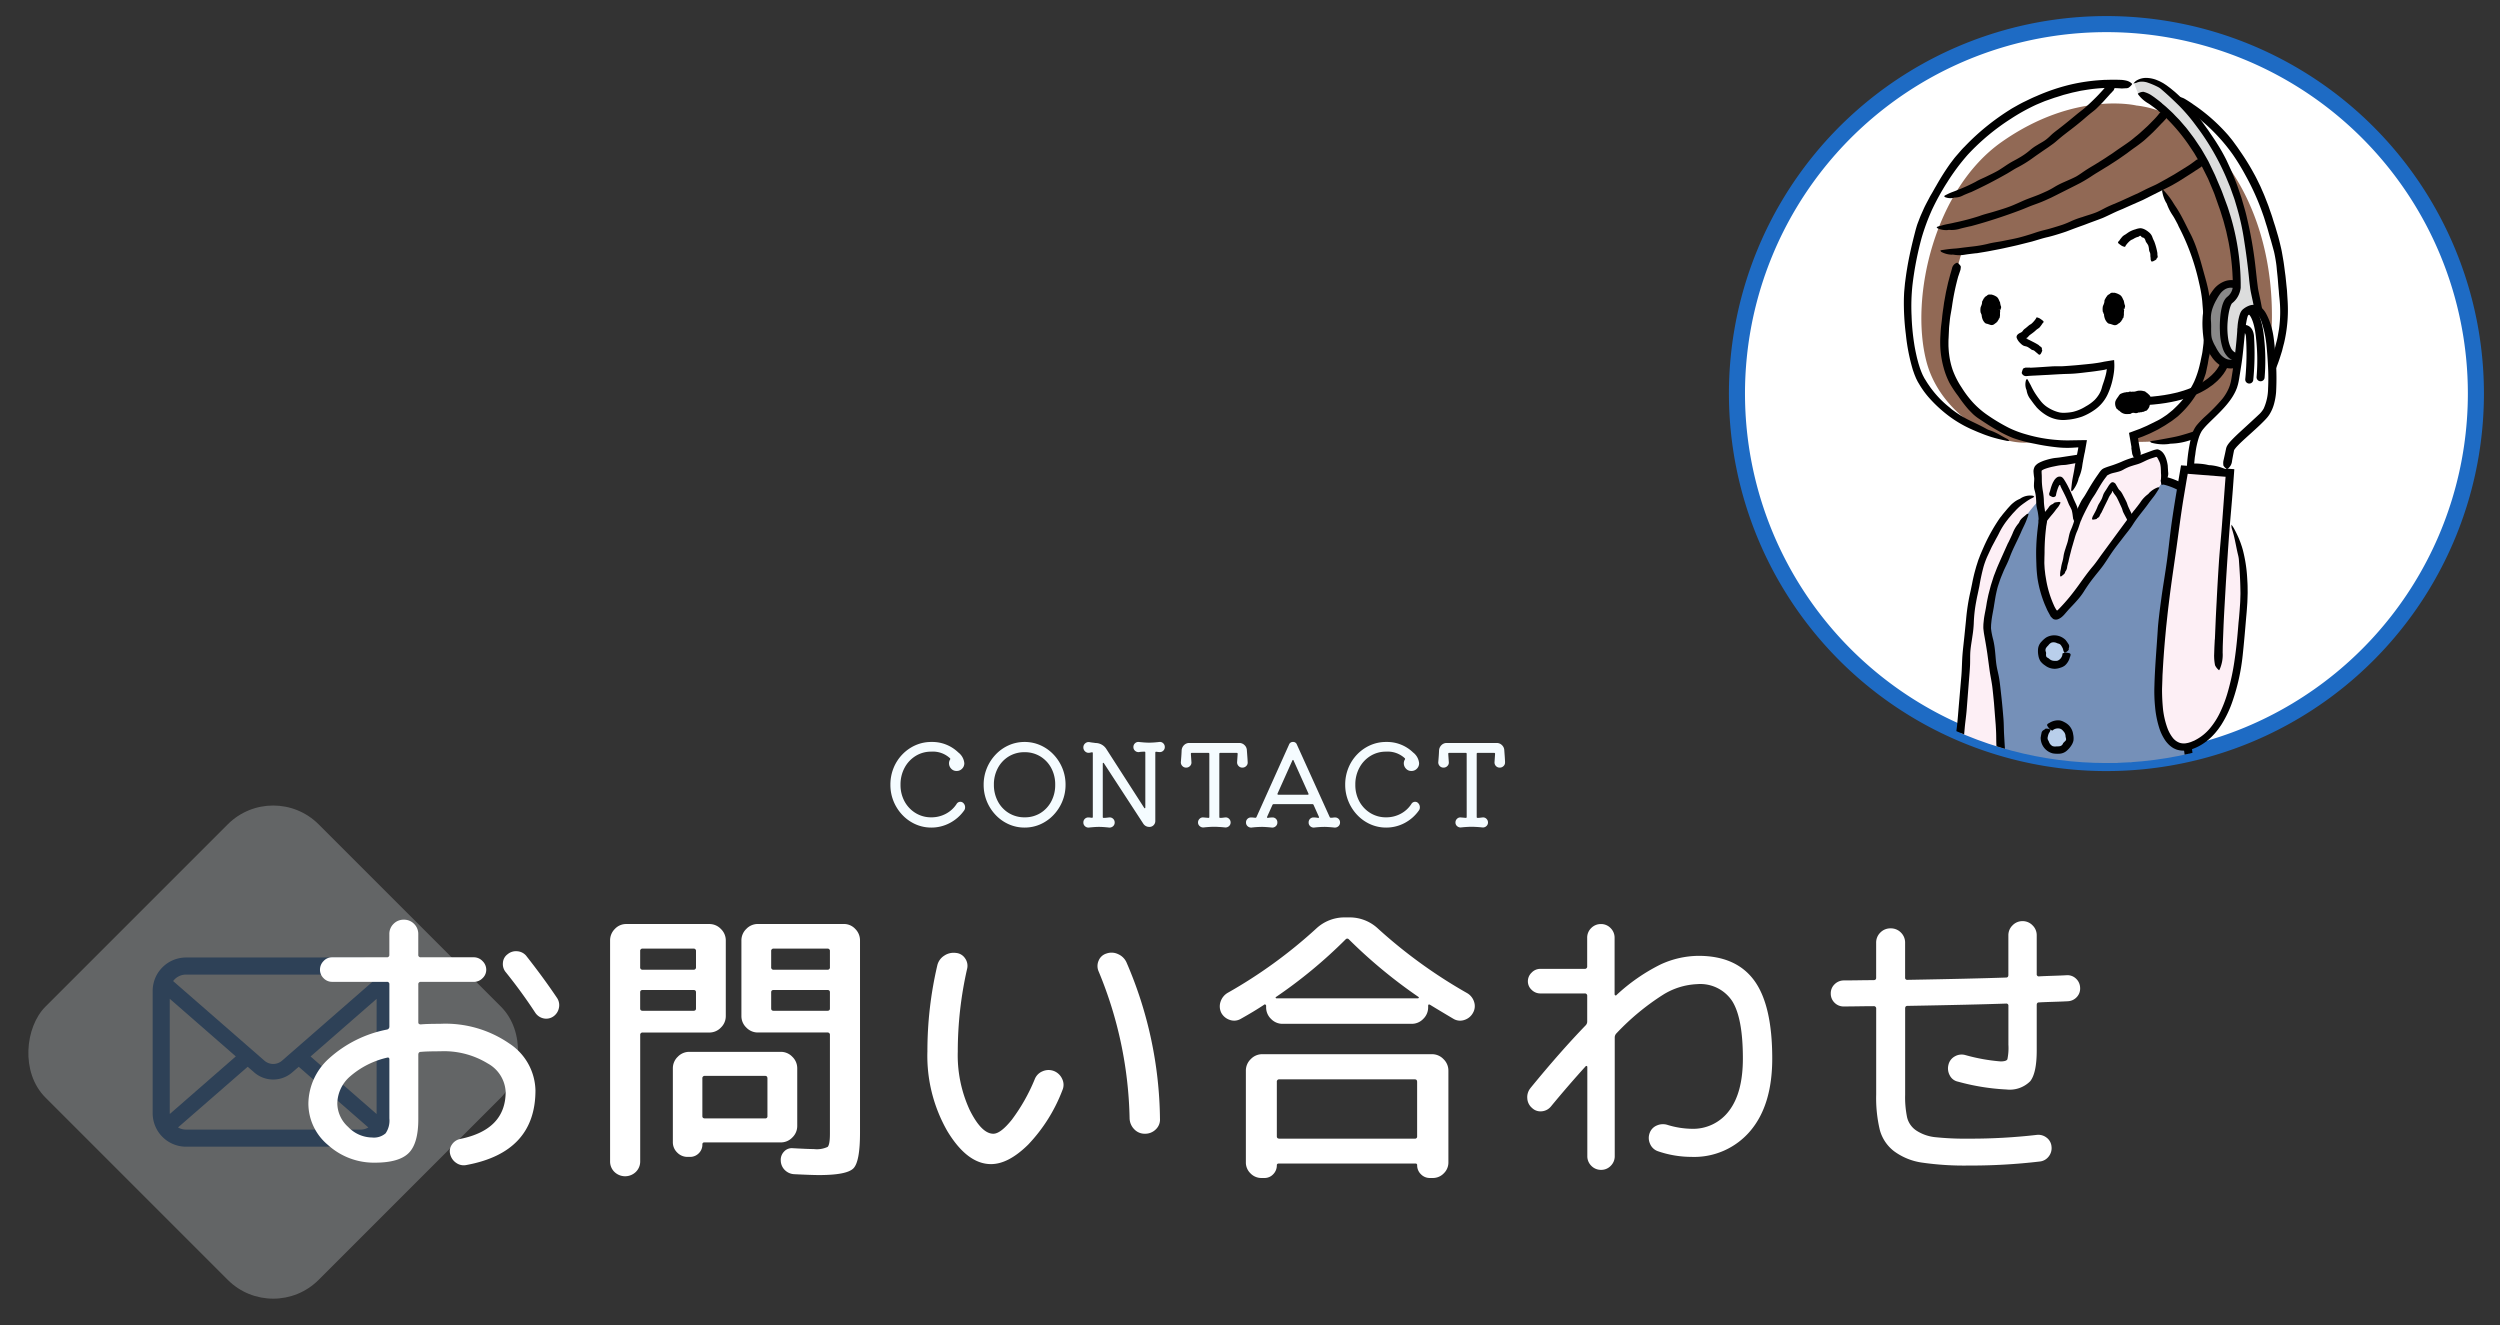 <svg xmlns="http://www.w3.org/2000/svg" xmlns:xlink="http://www.w3.org/1999/xlink" width="311.137" height="164.939" viewBox="0 0 311.137 164.939">
  <rect x="0" y="0" width="311.137" height="164.939" fill="#333333" stroke="none"/>
  <defs>
    <clipPath id="clip-path">
      <rect id="長方形_120" data-name="長方形 120" width="30" height="23.548" fill="#1e6bc4"/>
    </clipPath>
    <clipPath id="clip-path-2">
      <rect id="長方形_210" data-name="長方形 210" width="97.963" height="102.439" transform="translate(-3 -3)" fill="#fff" stroke="#1e6bc4" stroke-width="2"/>
    </clipPath>
    <clipPath id="clip-path-3">
      <ellipse id="楕円形_10" data-name="楕円形 10" cx="45.982" cy="45.981" rx="45.982" ry="45.981" fill="none"/>
    </clipPath>
  </defs>
  <g id="contact-title_sp" transform="translate(-39 -6273.341)">
    <g id="グループ_270" data-name="グループ 270" transform="translate(-792 508.28)" opacity="0.25">
      <g id="グループ_111" data-name="グループ 111" transform="translate(0 793)">
        <g id="グループ_95" data-name="グループ 95" transform="translate(111.216 3386.365)">
          <rect id="長方形_100" data-name="長方形 100" width="48.083" height="48.083" rx="8" transform="translate(753.784 1682.635) rotate(45)" fill="#f5fcff"/>
        </g>
      </g>
      <g id="グループ_113" data-name="グループ 113" transform="translate(850 5884.226)">
        <g id="グループ_112" data-name="グループ 112" clip-path="url(#clip-path)">
          <path id="パス_300" data-name="パス 300" d="M29.923,3.352a4.15,4.15,0,0,0-.859-1.82,3.577,3.577,0,0,0-.283-.313A4.152,4.152,0,0,0,25.839,0H4.161A4.158,4.158,0,0,0,1.219,1.22a3.654,3.654,0,0,0-.283.313,4.1,4.1,0,0,0-.856,1.82A4.025,4.025,0,0,0,0,4.162V19.386a4.138,4.138,0,0,0,.345,1.653,4.079,4.079,0,0,0,.875,1.289c.093.093.186.178.287.263a4.158,4.158,0,0,0,2.655.956H25.839a4.131,4.131,0,0,0,2.656-.96,3.594,3.594,0,0,0,.287-.26,4.164,4.164,0,0,0,.879-1.289v0A4.118,4.118,0,0,0,30,19.386V4.162a4.277,4.277,0,0,0-.077-.809m-27.2-.627a2.01,2.01,0,0,1,1.436-.6H25.839a2,2,0,0,1,1.619.809L16.1,12.84a1.668,1.668,0,0,1-2.191,0L2.547,2.934a1.536,1.536,0,0,1,.178-.209m-.6,16.661V5.137l8.222,7.173L2.133,19.475a.608.608,0,0,1,0-.089m23.71,2.032H4.161a2,2,0,0,1-1.006-.267L11.826,13.6l.809.7a3.6,3.6,0,0,0,4.734,0l.809-.7,8.667,7.556a2.007,2.007,0,0,1-1.007.267m2.032-2.032a.634.634,0,0,1,0,.089l-8.218-7.161,8.222-7.173Z" fill="#1e6bc4"/>
        </g>
      </g>
    </g>
    <path id="パス_808" data-name="パス 808" d="M12.672-11.808a10.65,10.65,0,0,0-4.608,2.34A4.553,4.553,0,0,0,6.48-6.12,4.013,4.013,0,0,0,7.83-3.186,4.18,4.18,0,0,0,10.8-1.872a2.211,2.211,0,0,0,1.692-.522,2.8,2.8,0,0,0,.468-1.854v-7.344Q12.96-11.88,12.672-11.808ZM11.16,1.26A8.5,8.5,0,0,1,5.346-.918,6.716,6.716,0,0,1,2.88-6.12a7.66,7.66,0,0,1,2.538-5.562A15.006,15.006,0,0,1,12.636-15.3a.37.37,0,0,0,.324-.4v-5.22a.286.286,0,0,0-.324-.324h-6.8a1.452,1.452,0,0,1-1.062-.45,1.452,1.452,0,0,1-.45-1.062,1.512,1.512,0,0,1,.45-1.08A1.426,1.426,0,0,1,5.832-24.3h6.8a.286.286,0,0,0,.324-.324V-27.18a1.738,1.738,0,0,1,.522-1.278,1.738,1.738,0,0,1,1.278-.522,1.738,1.738,0,0,1,1.278.522,1.738,1.738,0,0,1,.522,1.278v2.556a.286.286,0,0,0,.324.324h6.588a1.484,1.484,0,0,1,1.08.468,1.484,1.484,0,0,1,.468,1.08,1.426,1.426,0,0,1-.468,1.062,1.512,1.512,0,0,1-1.08.45H16.884a.286.286,0,0,0-.324.324V-16.2q0,.252.324.252.756-.072,2.376-.072a14,14,0,0,1,8.622,2.448A7.153,7.153,0,0,1,31.14-7.74q0,7.7-8.568,9.288A1.619,1.619,0,0,1,21.294,1.3,1.823,1.823,0,0,1,20.52.18a1.442,1.442,0,0,1,.234-1.188,1.646,1.646,0,0,1,1.026-.684q5.652-1.152,5.652-5.868A4.282,4.282,0,0,0,25.2-11.088,10.424,10.424,0,0,0,19.26-12.6q-1.62,0-2.376.072-.324,0-.324.36V-4.14q0,3.024-1.206,4.212T11.16,1.26Zm18.864-25.7q2.124,2.7,3.816,5.22a1.616,1.616,0,0,1,.216,1.242,1.68,1.68,0,0,1-.72,1.062,1.547,1.547,0,0,1-1.206.216,1.67,1.67,0,0,1-1.026-.72q-1.62-2.484-3.636-5a1.566,1.566,0,0,1-.378-1.188,1.416,1.416,0,0,1,.594-1.08,1.618,1.618,0,0,1,1.224-.36A1.59,1.59,0,0,1,30.024-24.444ZM43.632,2.412a1.913,1.913,0,0,1-2.664,0,1.81,1.81,0,0,1-.54-1.332V-26.388a2,2,0,0,1,.594-1.44,1.912,1.912,0,0,1,1.422-.612H52.776a1.97,1.97,0,0,1,1.44.612,1.97,1.97,0,0,1,.612,1.44v9.4a1.97,1.97,0,0,1-.612,1.44,1.97,1.97,0,0,1-1.44.612H44.5a.286.286,0,0,0-.324.324V1.08A1.81,1.81,0,0,1,43.632,2.412Zm.54-27.468v1.98a.286.286,0,0,0,.324.324h6.3a.286.286,0,0,0,.324-.324v-1.98a.286.286,0,0,0-.324-.324H44.5A.286.286,0,0,0,44.172-25.056Zm0,5.112v2.016q0,.288.324.288h6.3q.324,0,.324-.288v-2.016q0-.288-.324-.288H44.5Q44.172-20.232,44.172-19.944Zm25.344-8.5a1.912,1.912,0,0,1,1.422.612,2,2,0,0,1,.594,1.44v23.94q0,3.564-.81,4.41t-4.3.846q-.864,0-3.06-.108a1.767,1.767,0,0,1-1.17-.5,1.7,1.7,0,0,1-.522-1.188,1.461,1.461,0,0,1,.4-1.116,1.3,1.3,0,0,1,1.08-.432q1.944.108,2.628.108A3.169,3.169,0,0,0,67.5-.7q.288-.27.288-1.638V-14.616a.286.286,0,0,0-.324-.324h-8.64a1.97,1.97,0,0,1-1.44-.612,1.97,1.97,0,0,1-.612-1.44v-9.4a1.97,1.97,0,0,1,.612-1.44,1.97,1.97,0,0,1,1.44-.612ZM67.788-17.928v-2.016q0-.288-.324-.288H60.8q-.324,0-.324.288v2.016q0,.288.324.288h6.66Q67.788-17.64,67.788-17.928Zm0-5.148v-1.98a.286.286,0,0,0-.324-.324H60.8a.286.286,0,0,0-.324.324v1.98a.286.286,0,0,0,.324.324h6.66A.286.286,0,0,0,67.788-23.076ZM63.72-3.312a1.97,1.97,0,0,1-.612,1.44,1.97,1.97,0,0,1-1.44.612h-9.5a.223.223,0,0,0-.252.252,1.494,1.494,0,0,1-.45,1.1,1.494,1.494,0,0,1-1.1.45h-.288A1.768,1.768,0,0,1,48.78,0a1.768,1.768,0,0,1-.54-1.3v-9.18a1.97,1.97,0,0,1,.612-1.44,1.97,1.97,0,0,1,1.44-.612H61.668a1.97,1.97,0,0,1,1.44.612,1.97,1.97,0,0,1,.612,1.44ZM60.012-4.536v-4.68q0-.324-.288-.324H52.236a.286.286,0,0,0-.324.324v4.68q0,.288.324.288h7.488A.255.255,0,0,0,60.012-4.536Zm45.072.288a49.993,49.993,0,0,0-3.852-18.288,1.654,1.654,0,0,1,0-1.35,1.512,1.512,0,0,1,.972-.882,1.879,1.879,0,0,1,1.44.072,2.038,2.038,0,0,1,1.044,1.008,50.178,50.178,0,0,1,4.176,19.476,1.667,1.667,0,0,1-.522,1.332,1.87,1.87,0,0,1-1.35.54A1.78,1.78,0,0,1,105.66-2.9,2.009,2.009,0,0,1,105.084-4.248ZM87.84,1.44q-2.952,0-5.436-4.1A18.844,18.844,0,0,1,79.92-12.6a46.829,46.829,0,0,1,1.224-10.656,1.955,1.955,0,0,1,.864-1.242,2.092,2.092,0,0,1,1.476-.342,1.491,1.491,0,0,1,1.134.684,1.59,1.59,0,0,1,.234,1.332A46.377,46.377,0,0,0,83.7-12.6a16.272,16.272,0,0,0,1.476,7.29q1.476,2.97,2.952,2.97.9,0,2.3-1.746a22.825,22.825,0,0,0,2.844-5.022,1.744,1.744,0,0,1,.99-1.008,1.849,1.849,0,0,1,1.386-.036,1.878,1.878,0,0,1,1.044.99,1.648,1.648,0,0,1,.036,1.386A20.291,20.291,0,0,1,92.466-.99Q90,1.44,87.84,1.44Zm33.768-13.68h21.1a1.97,1.97,0,0,1,1.44.612,1.971,1.971,0,0,1,.612,1.44V1.224a1.869,1.869,0,0,1-.576,1.368,1.869,1.869,0,0,1-1.368.576h-.36a1.524,1.524,0,0,1-1.116-.468,1.524,1.524,0,0,1-.468-1.116.191.191,0,0,0-.216-.216H123.66q-.252,0-.252.216a1.554,1.554,0,0,1-.45,1.116,1.465,1.465,0,0,1-1.1.468h-.36a1.869,1.869,0,0,1-1.368-.576,1.869,1.869,0,0,1-.576-1.368V-10.188a1.97,1.97,0,0,1,.612-1.44A1.97,1.97,0,0,1,121.608-12.24Zm19.26,10.224V-8.784q0-.324-.288-.324H123.732a.286.286,0,0,0-.324.324v6.768q0,.288.324.288H140.58A.255.255,0,0,0,140.868-2.016Zm-21.96-14.616a1.616,1.616,0,0,1-1.35.126,1.842,1.842,0,0,1-1.062-.882,1.8,1.8,0,0,1-.09-1.386,1.992,1.992,0,0,1,.882-1.1A60.1,60.1,0,0,0,128.3-27.864a5.149,5.149,0,0,1,3.492-1.4h.72a5.149,5.149,0,0,1,3.492,1.4A61.991,61.991,0,0,0,147.1-19.836a1.912,1.912,0,0,1,.864,1.1,1.666,1.666,0,0,1-.144,1.35,1.842,1.842,0,0,1-1.062.882,1.616,1.616,0,0,1-1.35-.126q-1.944-1.152-2.88-1.728-.288-.18-.288.108v.18a1.97,1.97,0,0,1-.612,1.44,1.971,1.971,0,0,1-1.44.612H124.128a1.97,1.97,0,0,1-1.44-.612,1.97,1.97,0,0,1-.612-1.44v-.18a.177.177,0,0,0-.09-.162.12.12,0,0,0-.162.018Q120.636-17.6,118.908-16.632Zm4.356-2.7q-.036.072.072.144h17.64a.141.141,0,0,0,.108-.144,62.543,62.543,0,0,1-8.712-7.2.263.263,0,0,0-.4,0A59.87,59.87,0,0,1,123.264-19.332Zm31.716,11.3q3.708-4.536,6.876-7.812a.681.681,0,0,0,.18-.5v-3.132a.286.286,0,0,0-.324-.324H156.2a1.512,1.512,0,0,1-1.08-.45,1.426,1.426,0,0,1-.468-1.062,1.484,1.484,0,0,1,.468-1.08,1.483,1.483,0,0,1,1.08-.468h5.508a.286.286,0,0,0,.324-.324v-3.528a1.666,1.666,0,0,1,.5-1.224,1.666,1.666,0,0,1,1.224-.5,1.625,1.625,0,0,1,1.188.5,1.666,1.666,0,0,1,.5,1.224v7.02a.152.152,0,0,0,.09.126q.09.054.126-.018a23.125,23.125,0,0,1,5.49-3.816,11.445,11.445,0,0,1,4.734-1.08q4.68,0,6.93,3.06t2.25,9.72q0,5.8-2.736,9.018A9.143,9.143,0,0,1,175,.54a12.843,12.843,0,0,1-4.212-.72,1.638,1.638,0,0,1-.936-.918,1.755,1.755,0,0,1-.036-1.35,1.583,1.583,0,0,1,.882-.918,1.879,1.879,0,0,1,1.278-.09,10.731,10.731,0,0,0,3.024.5,5.577,5.577,0,0,0,4.7-2.25q1.71-2.25,1.71-6.5,0-5.04-1.332-7.146a4.76,4.76,0,0,0-4.356-2.106,8.7,8.7,0,0,0-4.266,1.332,30.314,30.314,0,0,0-5.778,4.788.733.733,0,0,0-.216.54V.432a1.666,1.666,0,0,1-.5,1.224,1.625,1.625,0,0,1-1.188.5,1.666,1.666,0,0,1-1.224-.5,1.666,1.666,0,0,1-.5-1.224V-10.656a.115.115,0,0,0-.072-.108q-.072-.036-.108,0-2.16,2.376-4.356,5.04a1.648,1.648,0,0,1-1.152.594,1.5,1.5,0,0,1-1.188-.414,1.68,1.68,0,0,1-.594-1.188A1.778,1.778,0,0,1,154.98-8.028ZM193.968-18.18a1.566,1.566,0,0,1-1.152-.468,1.566,1.566,0,0,1-.468-1.152,1.536,1.536,0,0,1,.486-1.152A1.626,1.626,0,0,1,194-21.42q.612,0,1.836-.018t1.836-.018q.324,0,.324-.288V-26.1a1.738,1.738,0,0,1,.522-1.278A1.738,1.738,0,0,1,199.8-27.9a1.738,1.738,0,0,1,1.278.522A1.738,1.738,0,0,1,201.6-26.1v4.32a.255.255,0,0,0,.288.288q8.208-.144,12.276-.288.288,0,.288-.324v-4.932a1.7,1.7,0,0,1,.522-1.242,1.7,1.7,0,0,1,1.242-.522,1.7,1.7,0,0,1,1.242.522,1.7,1.7,0,0,1,.522,1.242v4.824a.255.255,0,0,0,.288.288q.576-.036,1.71-.072t1.71-.072a1.535,1.535,0,0,1,1.17.414,1.6,1.6,0,0,1,.522,1.134,1.535,1.535,0,0,1-.414,1.17,1.6,1.6,0,0,1-1.134.522q-.612.036-1.8.072t-1.764.072q-.288,0-.288.324v5.652q0,2.808-.81,3.834a3.605,3.605,0,0,1-2.97,1.026,27.605,27.605,0,0,1-6.012-.972,1.465,1.465,0,0,1-1.026-.774,1.813,1.813,0,0,1-.162-1.35,1.593,1.593,0,0,1,.792-1.026,1.685,1.685,0,0,1,1.3-.162,22.94,22.94,0,0,0,4.392.792q.72,0,.846-.27a6.855,6.855,0,0,0,.126-1.818v-4.824a.255.255,0,0,0-.288-.288q-4.068.144-12.276.288-.288,0-.288.324V-7.2a12.332,12.332,0,0,0,.252,2.862,2.752,2.752,0,0,0,1.17,1.62,5.272,5.272,0,0,0,2.358.81,35.8,35.8,0,0,0,4.14.18,72.2,72.2,0,0,0,8.46-.468,1.657,1.657,0,0,1,1.224.342,1.53,1.53,0,0,1,.612,1.1,1.674,1.674,0,0,1-.36,1.26,1.59,1.59,0,0,1-1.116.612,73.085,73.085,0,0,1-8.82.5,36.519,36.519,0,0,1-5.778-.36,7.7,7.7,0,0,1-3.492-1.4,4.972,4.972,0,0,1-1.8-2.664A17.052,17.052,0,0,1,198-7.2V-17.892a.286.286,0,0,0-.324-.324q-.648,0-1.872.018T193.968-18.18Z" transform="translate(74.5 6416.78)" fill="#fff"/>
    <path id="パス_807" data-name="パス 807" d="M-29.141-2.744a.718.718,0,0,1,.252.56A.625.625,0,0,1-29-1.806,5.057,5.057,0,0,1-30.807-.224a4.882,4.882,0,0,1-2.282.56,4.782,4.782,0,0,1-1.974-.413,5.091,5.091,0,0,1-1.624-1.148,5.469,5.469,0,0,1-1.1-1.7A5.373,5.373,0,0,1-38.185-5a5.457,5.457,0,0,1,.392-2.072A5.285,5.285,0,0,1-36.7-8.764a5.144,5.144,0,0,1,1.624-1.141,4.816,4.816,0,0,1,1.988-.413,4.65,4.65,0,0,1,3.346,1.3,1.9,1.9,0,0,1,.756,1.344.933.933,0,0,1-.28.686.916.916,0,0,1-.672.28A.883.883,0,0,1-30.625-7a.957.957,0,0,1-.266-.658.881.881,0,0,1,.126-.462.125.125,0,0,0-.014-.182,3.125,3.125,0,0,0-2.31-.812,3.639,3.639,0,0,0-1.96.539,3.855,3.855,0,0,0-1.372,1.47A4.354,4.354,0,0,0-36.925-5a4.244,4.244,0,0,0,.5,2.079A3.829,3.829,0,0,0-35.049-1.47a3.675,3.675,0,0,0,1.96.532A3.794,3.794,0,0,0-31.3-1.372,3.587,3.587,0,0,0-29.953-2.59a.527.527,0,0,1,.476-.28A.485.485,0,0,1-29.141-2.744Zm7.658-7.574a4.782,4.782,0,0,1,1.974.413,5.091,5.091,0,0,1,1.624,1.148,5.469,5.469,0,0,1,1.1,1.7A5.337,5.337,0,0,1-16.387-5a5.373,5.373,0,0,1-.4,2.072,5.469,5.469,0,0,1-1.1,1.7A5.091,5.091,0,0,1-19.509-.077a4.782,4.782,0,0,1-1.974.413,4.782,4.782,0,0,1-1.974-.413,5.091,5.091,0,0,1-1.624-1.148,5.469,5.469,0,0,1-1.1-1.7A5.373,5.373,0,0,1-26.579-5a5.337,5.337,0,0,1,.4-2.058,5.469,5.469,0,0,1,1.1-1.7,5.091,5.091,0,0,1,1.624-1.148A4.782,4.782,0,0,1-21.483-10.318Zm0,9.38a3.666,3.666,0,0,0,1.96-.525,3.759,3.759,0,0,0,1.351-1.442A4.322,4.322,0,0,0-17.675-5a4.281,4.281,0,0,0-.5-2.086A3.755,3.755,0,0,0-19.53-8.519a3.676,3.676,0,0,0-1.953-.525,3.7,3.7,0,0,0-1.967.525,3.742,3.742,0,0,0-1.358,1.442A4.292,4.292,0,0,0-25.305-5a4.333,4.333,0,0,0,.5,2.086,3.712,3.712,0,0,0,1.365,1.449A3.712,3.712,0,0,0-21.483-.938Zm16.772-9.38a.572.572,0,0,1,.476.161.625.625,0,0,1,.2.469.609.609,0,0,1-.182.448.593.593,0,0,1-.434.182,1.536,1.536,0,0,1-.2-.014L-5.089-9.1h-.028q-.1,0-.1.112v8.5a.727.727,0,0,1-.21.525.709.709,0,0,1-.532.217.874.874,0,0,1-.756-.406l-4.886-7.5q-.042-.07-.084-.07-.07,0-.07.112V-.98q0,.112.1.112a3.117,3.117,0,0,0,.371-.021q.175-.021.329-.035a.592.592,0,0,1,.483.161.615.615,0,0,1,.2.469.593.593,0,0,1-.2.462.648.648,0,0,1-.483.168q-.392-.042-.693-.063t-.581-.021q-.266,0-.567.021T-13.5.336a.629.629,0,0,1-.469-.168.593.593,0,0,1-.2-.462.6.6,0,0,1,.182-.455.6.6,0,0,1,.434-.175,1.536,1.536,0,0,1,.2.014l.231.028h.028q.1,0,.1-.112V-8.918q0-.14-.14-.112l-.28.056a.629.629,0,0,1-.532-.161.66.66,0,0,1-.224-.511.631.631,0,0,1,.231-.5.639.639,0,0,1,.525-.154q.21.042.4.063t.343.049a1.6,1.6,0,0,1,1.358.742l4.7,7.308q.042.07.084.07.07,0,.07-.112V-9q0-.112-.1-.112-.182,0-.364.014a3.3,3.3,0,0,0-.336.042.648.648,0,0,1-.483-.168.593.593,0,0,1-.2-.462.615.615,0,0,1,.2-.469.592.592,0,0,1,.483-.161q.406.042.7.063t.574.021q.28,0,.581-.021T-4.711-10.318ZM6.279-7.812a.583.583,0,0,1-.168.476.642.642,0,0,1-.49.21.621.621,0,0,1-.483-.21.639.639,0,0,1-.175-.476l.07-1.022q0-.126-.112-.126H2.877a.111.111,0,0,0-.126.126V-.98q0,.112.1.112a2.541,2.541,0,0,0,.329-.021q.161-.021.3-.035a.572.572,0,0,1,.476.161.625.625,0,0,1,.2.469.587.587,0,0,1-.2.448.625.625,0,0,1-.476.168Q3.073.28,2.842.266L2.457.245Q2.3.238,2.121.238t-.35.007Q1.617.252,1.4.266T.777.322A.629.629,0,0,1,.308.154.578.578,0,0,1,.1-.294a.615.615,0,0,1,.2-.469A.573.573,0,0,1,.777-.924L1.071-.9l.308.028h.028q.1,0,.1-.112V-8.834a.111.111,0,0,0-.126-.126H-.679q-.112,0-.112.126l.07,1.022a.583.583,0,0,1-.168.476.642.642,0,0,1-.49.21.621.621,0,0,1-.483-.21.639.639,0,0,1-.175-.476q.028-.322.056-.7t.042-.756a.986.986,0,0,1,.3-.658.9.9,0,0,1,.651-.266h6.23a.908.908,0,0,1,.644.266.919.919,0,0,1,.294.658l.056.756Q6.265-8.134,6.279-7.812ZM17.143-.924a.622.622,0,0,1,.448.175.6.6,0,0,1,.182.455.593.593,0,0,1-.2.462.648.648,0,0,1-.483.168q-.8-.084-1.274-.084a11.859,11.859,0,0,0-1.274.084.625.625,0,0,1-.476-.168.6.6,0,0,1-.2-.462.616.616,0,0,1,.175-.455.6.6,0,0,1,.441-.175q.126,0,.273.014a2.831,2.831,0,0,1,.287.042q.168,0,.1-.14l-.658-1.47a.144.144,0,0,0-.14-.1H9.5a.162.162,0,0,0-.14.1L8.7-1.008a.124.124,0,0,0-.014.056q0,.084.112.084Q8.953-.9,9.093-.91t.266-.014A.6.6,0,0,1,9.8-.749a.616.616,0,0,1,.175.455.6.6,0,0,1-.2.462A.625.625,0,0,1,9.3.336Q8.491.252,8.029.252A11.57,11.57,0,0,0,6.755.336.648.648,0,0,1,6.272.168a.593.593,0,0,1-.2-.462.6.6,0,0,1,.182-.455A.622.622,0,0,1,6.7-.924a2.411,2.411,0,0,1,.266.014l.252.028h.028a.156.156,0,0,0,.126-.084L11.431-10a.5.5,0,0,1,.49-.322A.486.486,0,0,1,12.4-10l4.088,9.03a.156.156,0,0,0,.126.084A1.748,1.748,0,0,0,16.884-.9,1.66,1.66,0,0,1,17.143-.924ZM12-7.994q-.014-.084-.084-.084-.042,0-.084.084L10-3.906a.124.124,0,0,0-.014.056q0,.1.112.1h3.64q.168,0,.1-.154Zm15.456,5.25a.718.718,0,0,1,.252.56.625.625,0,0,1-.112.378A5.057,5.057,0,0,1,25.8-.224a4.882,4.882,0,0,1-2.282.56,4.782,4.782,0,0,1-1.974-.413,5.091,5.091,0,0,1-1.624-1.148,5.469,5.469,0,0,1-1.1-1.7A5.373,5.373,0,0,1,18.417-5a5.457,5.457,0,0,1,.392-2.072A5.285,5.285,0,0,1,19.9-8.764a5.144,5.144,0,0,1,1.624-1.141,4.816,4.816,0,0,1,1.988-.413,4.65,4.65,0,0,1,3.346,1.3,1.9,1.9,0,0,1,.756,1.344.933.933,0,0,1-.28.686.916.916,0,0,1-.672.28A.883.883,0,0,1,25.977-7a.957.957,0,0,1-.266-.658.881.881,0,0,1,.126-.462.125.125,0,0,0-.014-.182,3.125,3.125,0,0,0-2.31-.812,3.639,3.639,0,0,0-1.96.539,3.855,3.855,0,0,0-1.372,1.47A4.354,4.354,0,0,0,19.677-5a4.244,4.244,0,0,0,.5,2.079A3.829,3.829,0,0,0,21.553-1.47a3.675,3.675,0,0,0,1.96.532,3.794,3.794,0,0,0,1.792-.434A3.587,3.587,0,0,0,26.649-2.59a.527.527,0,0,1,.476-.28A.485.485,0,0,1,27.461-2.744Zm10.85-5.068a.583.583,0,0,1-.168.476.642.642,0,0,1-.49.21.621.621,0,0,1-.483-.21A.639.639,0,0,1,37-7.812l.07-1.022q0-.126-.112-.126H34.909a.111.111,0,0,0-.126.126V-.98q0,.112.1.112a2.541,2.541,0,0,0,.329-.021q.161-.021.3-.035a.572.572,0,0,1,.476.161.625.625,0,0,1,.2.469.587.587,0,0,1-.2.448.625.625,0,0,1-.476.168Q35.105.28,34.874.266L34.489.245q-.154-.007-.336-.007T33.8.245q-.154.007-.371.021t-.623.056A.629.629,0,0,1,32.34.154a.578.578,0,0,1-.2-.448.615.615,0,0,1,.2-.469.573.573,0,0,1,.469-.161L33.1-.9l.308.028h.028q.1,0,.1-.112V-8.834a.111.111,0,0,0-.126-.126H31.353q-.112,0-.112.126l.07,1.022a.583.583,0,0,1-.168.476.642.642,0,0,1-.49.21.621.621,0,0,1-.483-.21A.639.639,0,0,1,30-7.812q.028-.322.056-.7t.042-.756a.986.986,0,0,1,.3-.658.9.9,0,0,1,.651-.266h6.23a.908.908,0,0,1,.644.266.919.919,0,0,1,.294.658l.056.756Q38.3-8.134,38.311-7.812Z" transform="translate(188 6376)" fill="#f5fcff"/>
    <g id="グループ_271" data-name="グループ 271" transform="translate(255.174 6276.341)">
      <g id="グループ_192" data-name="グループ 192" transform="translate(0)">
        <g id="グループ_191" data-name="グループ 191" clip-path="url(#clip-path-2)">
          <path id="パス_680" data-name="パス 680" d="M91.963,45.982A45.982,45.982,0,1,1,45.982,0,45.982,45.982,0,0,1,91.963,45.982" transform="translate(0)" fill="#fff" stroke="#1e6bc4" stroke-width="2"/>
        </g>
      </g>
      <g id="グループ_194" data-name="グループ 194" transform="translate(0)">
        <g id="グループ_193" data-name="グループ 193" clip-path="url(#clip-path-3)">
          <path id="パス_681" data-name="パス 681" d="M163.879,45.706a14.3,14.3,0,0,0-2.873-2.454c-2.421-1.375-3.394-.08-3.394-.08l-.31-.028c-4.111-.519-10.408-.017-17.2,5.256-13.653,10.592-11.276,27.917-9.177,31.57s5.4,5.99,11.152,7.377l7.079.693c.6.013,1.2,0,1.791-.02l-2.174,9.448,9.307-1.117-.626-8.687,2.057-.094s17.952-.435,16.6-18.742c-1.027-13.927-7.942-20.305-11.477-22.684Z" transform="translate(-108.125 -35.639)" fill="#fff"/>
          <path id="パス_682" data-name="パス 682" d="M199.427,334.716c.216-3.342.384-5.722.384-5.722l-5.5-.385s-.147.843-.38,2.25l-2.339-.881c.251-3.835-.817-3.427-.817-3.427l-6.583,2.443-3.245,5.17-.88-2.255,1.551-4.939s-4.96.672-5.49,1.466a9.969,9.969,0,0,0,.006,3.109l-.625.161s-3.15.517-6.141,7.576S166.631,366.76,165.674,367l5.94.147.073-3.973,23.5-.244c5.61-1.98,6.105-11.985,6.49-16.72.55-6.765-1.1-9.46-1.76-10.78Z" transform="translate(-138.54 -273.057)" fill="#fdeff5"/>
          <path id="パス_683" data-name="パス 683" d="M197.085,349.856a16.215,16.215,0,0,0-3.41,5.28c-.809,2.336-3.135,7.205-2.97,10.34s1.32,7.92,1.54,15.51l.147,3.942,23.761-.147-.587-4.29s-4.033.55-3.8-6.82c.116-3.574,3.085-25.251,3.085-25.251a6.029,6.029,0,0,0-2.339-.881s-12.846,16.672-13.231,16.617-2.035-3.85-2.09-5.94.33-6.105.33-6.105Z" transform="translate(-159.463 -290.619)" fill="#7590b8"/>
          <path id="パス_684" data-name="パス 684" d="M166.932,60.577s-7.652-1.9-16.795,4.509c-8.331,5.843-11.48,19.259-9.39,27.322,1.737,6.7,9.08,10.776,13.2,10.031,0,0-1.535-.849-2.358-1.22-4.467-2.017-7.073-4.012-8.563-9.246-.918-3.224,2.151-13.237,2.151-13.237a66.869,66.869,0,0,0,24.654-8.025s5.874,8.025,5.874,17.871c0,10.838-9.081,13.1-9.081,13.1l-.019.733a24.347,24.347,0,0,0,8.646-1.3c4.726-1.912,8.5-6.137,8.5-14.358,0-15.3-8.687-25.254-16.815-26.184" transform="translate(-117.172 -50.435)" fill="#916955"/>
          <path id="パス_685" data-name="パス 685" d="M325.06,346.99a8.252,8.252,0,0,1,1.892.721" transform="translate(-271.821 -290.159)" fill="none" stroke="#000" stroke-linecap="round" stroke-linejoin="round" stroke-width="1"/>
          <path id="パス_686" data-name="パス 686" d="M220.58,559.946c-.444.137-.887.269-1.332.391a1.349,1.349,0,0,0-1.755-.61c-.57.22-1.139.443-1.711.653a1.229,1.229,0,0,0-1.417-.765c-.407.1-.805.235-1.206.353a1.092,1.092,0,0,0-1.324-.573c-.834.2-1.629.507-2.438.776a1.37,1.37,0,0,0-1.082-.281c-.276.06-.551.118-.826.173a1.2,1.2,0,0,0-1.319-.558c-.705.2-1.4.41-2.1.6a1.165,1.165,0,0,0-1.308-.542c-.448.141-.89.3-1.333.46a1.226,1.226,0,0,0-1.087-.3,11.3,11.3,0,0,0-1.6.442c-1.431.482-.658,2.4.647,2.446a1.186,1.186,0,0,0,1.219.424c.351-.094.692-.207,1.031-.325a1.263,1.263,0,0,0,1.17.38,21.491,21.491,0,0,0,2.348-.558,1.544,1.544,0,0,0,1.173.393c.445-.049.882-.12,1.317-.2.014.015.03.027.045.042a1.216,1.216,0,0,0,1.5,1.37,22.768,22.768,0,0,0,3.194-1.33c.265-.041.526-.091.786-.152a1.216,1.216,0,0,0,1.465.877c.839-.252,1.66-.542,2.479-.846a1.235,1.235,0,0,0,1.316.571c.611-.132,1.21-.3,1.807-.469a1.56,1.56,0,0,0,1.964-.481l.165-.33a1.554,1.554,0,0,0-1.781-2.03" transform="translate(-165.546 -467.741)" fill="#7590b8"/>
          <path id="パス_687" data-name="パス 687" d="M172.035,561.034l-.186-.3a1.309,1.309,0,0,0-1.174-.566,5.23,5.23,0,0,0-1.379.3,1.043,1.043,0,0,0-.585-.09,7.911,7.911,0,0,1-1.118.089c-1.707.045-1.519,2.679.176,2.635l.041,0a1.453,1.453,0,0,0,1.737.179,2.967,2.967,0,0,1,.69-.347,1.357,1.357,0,0,0,1.8-1.9" transform="translate(-139.148 -468.421)" fill="#fff"/>
          <path id="パス_688" data-name="パス 688" d="M186.367,103.872c-.237.171-.479.323-.722.477l-.726.462-.728.46c-.245.149-.5.288-.744.431-.491.279-1.009.509-1.507.775q-.879.435-1.754.879l-.416.209c-.139.069-.282.126-.423.19l-.849.373-.847.376-.422.191-.428.178c-.692.289-1.358.641-2.047.942-.659.262-1.33.492-1.992.746-.305.123-.616.228-.926.34s-.618.225-.925.342l-.733.277q-.37.127-.744.245c-.5.158-1,.308-1.507.432-.677.149-1.337.375-2.007.563l-1.773.445c-.593.143-1.19.267-1.784.4-.533.116-1.07.212-1.606.318s-1.076.185-1.614.278c-.106.019-.215.018-.322.031-.39.048-.78.091-1.168.152a4.1,4.1,0,0,1-1.49.011.7.7,0,0,0-.215,0,2.923,2.923,0,0,1-1.287-.335c-.064-.023-.1-.114-.148-.174a1.236,1.236,0,0,1,.2-.065c.326-.043.652-.1.98-.133.421-.048.846-.057,1.265-.121.571-.076,1.143-.139,1.716-.207a14.992,14.992,0,0,0,1.7-.3c.327-.088.66-.152,1-.209s.673-.105,1.005-.177c.728-.15,1.464-.273,2.181-.473.376-.1.748-.214,1.119-.328s.737-.249,1.109-.36c.3-.088.6-.164.9-.237s.6-.163.9-.252c.389-.117.778-.235,1.163-.365a11.292,11.292,0,0,0,1.126-.471,11.131,11.131,0,0,1,1.333-.481c.545-.193,1.107-.34,1.644-.552.521-.2,1-.5,1.5-.732s1.037-.444,1.554-.668l1.529-.7.766-.347.746-.377c.278-.14.561-.27.845-.4s.572-.251.845-.407c.657-.358,1.31-.727,1.961-1.1q.867-.53,1.728-1.072c.163-.1.316-.207.469-.317s.3-.22.454-.334a.786.786,0,0,1,.794-.168c.031.011.08.024.087.047a1.554,1.554,0,0,1,.122.529c-.009.116-.161.234-.251.35a.141.141,0,0,1-.035.026l-.6.4Z" transform="translate(-129.209 -85.699)"/>
          <path id="パス_689" data-name="パス 689" d="M152.574,43.265a19.922,19.922,0,0,0-3.177.271L149,43.6c-.132.02-.262.044-.392.075l-.781.169c-.259.061-.515.137-.773.2l-.386.1-.381.123q-.375.121-.753.233l-.745.262-.374.13c-.124.045-.244.1-.367.148l-.731.306a24.461,24.461,0,0,0-3.208,1.776,27.561,27.561,0,0,0-5.358,4.466,26.4,26.4,0,0,0-2.538,3.4,29.681,29.681,0,0,0-1.935,3.5A26.711,26.711,0,0,0,129,61.966a40.609,40.609,0,0,0-1.124,5.773,24.837,24.837,0,0,0-.119,3.911,28.545,28.545,0,0,0,.316,3.407c.04.282.092.561.146.84s.116.555.178.831.142.545.212.817c.086.265.16.537.26.792.08.236.178.454.275.675.051.105.107.2.159.308s.128.212.191.317c.13.214.261.427.407.629l.213.308c.071.1.152.2.227.3a12.5,12.5,0,0,0,2.081,2.121c.154.12.292.262.454.373l.435.316c.148.1.3.2.452.294.3.2.621.364.935.539.828.417,1.664.783,2.458,1.238a2.459,2.459,0,0,0,.373.147,5.624,5.624,0,0,1,.6.241c.189.084.366.176.539.273.344.2.68.388,1.039.569.111.055.15.161.223.244-.136-.015-.272-.019-.407-.048-.63-.129-1.259-.281-1.877-.472-.394-.13-.789-.261-1.174-.421-.193-.078-.389-.149-.579-.233l-.574-.247a14.8,14.8,0,0,1-2.938-1.711,16.744,16.744,0,0,1-2.505-2.323,10.92,10.92,0,0,1-1.173-1.635c-.085-.146-.176-.283-.252-.445l-.118-.235c-.038-.079-.067-.159-.1-.238-.067-.159-.132-.317-.185-.478s-.118-.319-.163-.48a23.881,23.881,0,0,1-.837-4.294,30.752,30.752,0,0,1-.245-4.555c.014-.3.018-.609.048-.913l.085-.911c.081-.605.156-1.21.261-1.811.255-1.576.624-3.125,1.025-4.675.058-.223.123-.446.19-.668s.158-.439.24-.658.167-.438.258-.655l.288-.641c.223-.527.505-1.025.769-1.531.127-.255.285-.494.424-.743s.278-.5.424-.741a30.93,30.93,0,0,1,1.763-2.787l.508-.668c.177-.217.364-.425.547-.637s.365-.425.559-.627l.589-.6a29.24,29.24,0,0,1,5.2-4.147c.256-.174.533-.317.8-.47s.54-.3.817-.443c.562-.264,1.11-.552,1.686-.785a24.626,24.626,0,0,1,4.2-1.43,23.023,23.023,0,0,1,3.975-.577c.187-.016.375-.022.562-.024l.563-.014c.375,0,.751,0,1.126.013a3.6,3.6,0,0,1,.83.113,1.441,1.441,0,0,1,.6.326c.032.031.086.075.068.1a1.611,1.611,0,0,1-.472.457.907.907,0,0,1-.339.054c-.139.007-.292.013-.422.026a.468.468,0,0,1-.079,0l-.328-.026-.329-.013c-.219-.006-.439-.02-.659-.02Z" transform="translate(-106.026 -35.335)"/>
          <path id="パス_690" data-name="パス 690" d="M319.009,56.162a22.332,22.332,0,0,1,4.3,3.744c.16.171.3.358.45.538s.292.364.427.556l.412.566.395.577a28.968,28.968,0,0,1,1.684,2.745c.251.443.464.906.69,1.362.116.226.208.464.313.7s.206.465.3.7l.277.71c.092.237.189.472.267.713.161.481.346.955.485,1.443q.136.442.282.88l.26.887c.185.589.323,1.19.464,1.791.07.283.118.57.168.856l.148.861c.089.575.151,1.153.234,1.729.062.535.11,1.072.168,1.608.034.267.041.54.059.81l.051.813a18.064,18.064,0,0,1-.448,5.171q-.114.419-.217.841c-.03.142-.079.279-.122.417l-.131.416a15.426,15.426,0,0,1-.608,1.638,15.146,15.146,0,0,1-1.55,2.649c-.287.426-.637.8-.965,1.2-.174.188-.357.369-.535.553-.09.091-.177.186-.271.273l-.286.256c-.172.151-.339.309-.516.455l-.541.424c-.177.146-.367.273-.555.4s-.374.265-.568.384a20.4,20.4,0,0,1-2.406,1.3c-.164.071-.336.125-.5.193-.6.251-1.225.452-1.84.662a7.99,7.99,0,0,1-2.411.458,1.891,1.891,0,0,0-.349.047,5.545,5.545,0,0,1-2.1-.152c-.1-.019-.164-.107-.238-.166.107-.024.217-.062.329-.077.528-.069,1.055-.171,1.581-.268.674-.124,1.354-.24,2.015-.429a27.254,27.254,0,0,0,2.654-.88c.215-.091.435-.169.645-.272l.632-.3a12.005,12.005,0,0,0,1.2-.712,21.237,21.237,0,0,0,2.612-1.966,13.289,13.289,0,0,0,2.28-2.744,12.855,12.855,0,0,0,.846-1.662l.327-.872a4.314,4.314,0,0,0,.145-.442l.135-.445c.165-.468.263-.957.394-1.437a6.96,6.96,0,0,0,.153-.731l.129-.737a15.419,15.419,0,0,0,.051-3.915c-.022-.187-.04-.375-.054-.564l-.019-.284-.029-.287c-.036-.383-.064-.769-.095-1.151-.037-.468-.1-.934-.138-1.4s-.117-.931-.2-1.392c-.042-.222-.085-.443-.137-.663l-.179-.653-.18-.651c-.059-.217-.132-.431-.192-.647-.128-.437-.239-.88-.382-1.313s-.258-.875-.417-1.3a30.758,30.758,0,0,0-2.208-4.949A27.635,27.635,0,0,0,324,62.437a22.631,22.631,0,0,0-2.331-2.769,20.424,20.424,0,0,0-2.473-2.146,13.929,13.929,0,0,0-1.533-.994,1.856,1.856,0,0,1-.909-.834c-.016-.037-.045-.091-.024-.107a1.242,1.242,0,0,1,.545-.3,2.042,2.042,0,0,1,.67.194.386.386,0,0,1,.063.035c.346.2.678.418,1.007.64Z" transform="translate(-262.306 -46.227)"/>
          <path id="パス_691" data-name="パス 691" d="M188.886,208.955c-.019.866-.47,1.559-1.005,1.547s-.955-.724-.936-1.59.47-1.559,1.006-1.547.954.724.935,1.59" transform="translate(-156.326 -173.402)"/>
          <path id="パス_692" data-name="パス 692" d="M187.25,207.337l-.218-.041c-.1-.02-.122-.041-.1-.066s.037-.036.044-.054a.291.291,0,0,0,0-.176c0-.01-.017-.019-.025-.028s-.03-.02-.024-.032a.423.423,0,0,0-.009-.293,1,1,0,0,0-.088-.184c-.011-.033.019-.087-.009-.112-.1-.09-.141-.215-.234-.295a1.06,1.06,0,0,0-.083-.068.086.086,0,0,0-.1-.025c-.03.012-.044-.024-.068-.042a.246.246,0,0,0-.084-.032.125.125,0,0,0-.086.026.166.166,0,0,1-.139.029c-.025,0-.03.033-.05.039a.244.244,0,0,0-.15.111.454.454,0,0,1-.064.1.365.365,0,0,0-.054.1c-.012.057-.045.1-.057.153a1.6,1.6,0,0,0-.025.2.135.135,0,0,1-.036.063.094.094,0,0,0-.023.1c.013.04-.028.068-.043.1,0,.005-.023.008-.017.015.07.073-.051.111-.065.172-.012.04-.061.08-.038.123a.267.267,0,0,1,.02.1c0,.025,0,.048-.038.074s-.035.053,0,.075.024.048.034.072a.338.338,0,0,0,.044.073.1.1,0,0,1,.014.026,1.626,1.626,0,0,0,.063.239c.011.029.053.049.042.083a.147.147,0,0,0-.011.094.139.139,0,0,0,.026.049c.042.038.063.079.016.16-.008.014.008.016.008.026a.693.693,0,0,0,0,.094c0,.01,0,.02.016.022.051.012.049.056.059.1a.143.143,0,0,0,.1.1c.127.041.213.092.313.13a.28.28,0,0,0,.124.021c.021,0,.039-.024.057-.038s.06.018.092.015a.136.136,0,0,0,.14-.081.553.553,0,0,1,.111-.155c.028-.039.088-.056.093-.114.011-.1.1-.162.124-.259a1.5,1.5,0,0,0,.051-.231.426.426,0,0,0-.04-.131.035.035,0,0,1,0-.022c.014-.042-.019-.091-.033-.136a.212.212,0,0,1,0-.143c.006-.028.055-.051.143-.073.066-.017.125-.036.185-.056.189.008.189.009.211.041a.2.2,0,0,1,.023.177c-.01.037,0,.076-.01.114a1.8,1.8,0,0,0,0,.3.03.03,0,0,0,0,.006c0,.079-.018.157-.03.238-.008.042-.01.086-.02.128a.2.2,0,0,1-.043.071c-.02.023-.068.031-.064.064.006.105-.085.157-.125.24-.022.049-.033.118-.111.12-.039.135-.186.162-.281.258a.554.554,0,0,1-.352.147.614.614,0,0,1-.149-.017c-.048-.013-.094-.032-.14-.043l-.237-.082a1.465,1.465,0,0,1-.226-.059.538.538,0,0,1-.159-.132,1.338,1.338,0,0,1-.246-.412,1.879,1.879,0,0,1-.1-.429c-.008-.054.007-.113-.035-.157-.062-.065-.014-.149-.1-.213-.006,0,0-.011,0-.017a1.83,1.83,0,0,1,0-.631c.024-.1.086-.2.113-.3a1.489,1.489,0,0,0,.053-.175c.011-.087.014-.179.027-.272a.024.024,0,0,1,.007-.016c.065-.069.077-.165.136-.239.038-.046.028-.132.112-.145.04-.172.219-.233.355-.333.029-.019.043-.069.081-.075.07-.008.121-.077.2-.054.1.025.182-.009.272.007a1.886,1.886,0,0,1,.554.222.75.75,0,0,1,.3.309c.071.12.111.245.169.361a.916.916,0,0,1,.05.08c.006.02-.017.049-.009.068.045.118.04.244.091.359a.4.4,0,0,1-.006.366c-.012.02,0,.041.005.062.012.039-.016.051-.216.069" transform="translate(-154.641 -171.783)"/>
          <path id="パス_693" data-name="パス 693" d="M282.055,207.908c-.021.918-.511,1.652-1.094,1.639s-1.04-.768-1.02-1.686.511-1.653,1.095-1.64,1.04.769,1.02,1.687" transform="translate(-234.091 -172.446)"/>
          <path id="パス_694" data-name="パス 694" d="M280.3,206.157l-.235-.044c-.107-.021-.131-.044-.108-.07s.04-.038.047-.058a.3.3,0,0,0,0-.187c0-.011-.018-.02-.026-.03s-.033-.02-.026-.034a.448.448,0,0,0-.011-.312,1.082,1.082,0,0,0-.1-.195c-.012-.035.019-.092-.011-.119-.111-.095-.154-.226-.256-.31a1.028,1.028,0,0,0-.09-.072.094.094,0,0,0-.1-.026c-.033.014-.048-.025-.074-.044a.275.275,0,0,0-.091-.034.14.14,0,0,0-.093.027.177.177,0,0,1-.15.029c-.027,0-.032.035-.055.041a.256.256,0,0,0-.163.116c-.038.075-.106.125-.131.208-.013.06-.05.1-.063.162a1.721,1.721,0,0,0-.029.213.143.143,0,0,1-.039.067.1.1,0,0,0-.026.1c.014.043-.031.072-.047.11,0,.006-.025.008-.018.015.075.078-.055.118-.071.183-.013.043-.066.085-.041.131a.283.283,0,0,1,.022.109c0,.026,0,.051-.041.079s-.037.056,0,.08.026.051.037.077a.356.356,0,0,0,.048.078.108.108,0,0,1,.015.027,1.655,1.655,0,0,0,.069.254c.012.031.058.052.046.088a.16.16,0,0,0-.011.1.139.139,0,0,0,.028.051c.044.04.069.083.019.17-.008.015.009.017.009.028a.643.643,0,0,0,0,.1c0,.011,0,.021.017.024.055.012.054.058.065.1a.154.154,0,0,0,.11.108c.137.041.23.093.339.134a.313.313,0,0,0,.134.022.168.168,0,0,0,.062-.04c.026-.019.065.02.1.017a.147.147,0,0,0,.152-.084.574.574,0,0,1,.122-.163c.03-.042.1-.057.1-.12.014-.111.108-.171.137-.274a1.618,1.618,0,0,0,.056-.245.441.441,0,0,0-.042-.14.037.037,0,0,1,0-.024c.016-.044-.02-.1-.035-.144a.224.224,0,0,1,0-.152c.007-.029.059-.054.154-.077.071-.018.135-.039.2-.06.2.008.2.01.227.044a.213.213,0,0,1,.024.19c-.011.04,0,.082-.011.122a1.951,1.951,0,0,0-.006.32.025.025,0,0,0,0,.006c-.006.084-.021.169-.035.255-.009.045-.012.093-.023.137a.237.237,0,0,1-.048.075c-.022.025-.073.033-.07.068.006.114-.094.167-.138.255-.026.051-.038.126-.122.126-.046.144-.2.169-.306.27a.594.594,0,0,1-.375.151.665.665,0,0,1-.157-.019c-.051-.014-.1-.034-.147-.046l-.252-.085a1.672,1.672,0,0,1-.242-.057.583.583,0,0,1-.172-.138,1.408,1.408,0,0,1-.272-.438,1.95,1.95,0,0,1-.113-.459c-.008-.058.007-.122-.039-.169-.067-.07-.017-.16-.111-.228-.006-.005,0-.012,0-.018a1.921,1.921,0,0,1,0-.678c.027-.112.093-.215.123-.323a1.635,1.635,0,0,0,.059-.187c.013-.093.017-.192.032-.292a.029.029,0,0,1,.008-.017.382.382,0,0,0,.076-.126.718.718,0,0,1,.074-.129c.043-.048.032-.141.124-.153.045-.184.24-.245.386-.349.031-.02.046-.074.087-.078.074-.008.13-.08.213-.055a.483.483,0,0,0,.146.01.451.451,0,0,1,.142,0,2.153,2.153,0,0,1,.591.229.8.8,0,0,1,.325.325c.078.128.125.261.188.386a.867.867,0,0,1,.055.085c.007.021-.018.054-.009.074.05.126.045.261.1.385a.432.432,0,0,1-.005.393c-.013.022,0,.044.006.067.013.042-.017.055-.232.074" transform="translate(-232.281 -170.694)"/>
          <path id="パス_695" data-name="パス 695" d="M215.716,223.614a4.676,4.676,0,0,1-.415.567,2.253,2.253,0,0,1-.291.208c-.108.082-.2.176-.3.262-.192.166-.4.309-.609.464a1.153,1.153,0,0,0-.166.164,1.273,1.273,0,0,1-.141.145c-.029.032-.07.027-.1.05s-.029.053.015.078a.343.343,0,0,0,.087.028c.018,0,.019.01.011.035a.014.014,0,0,0,0,.017s.007,0,.038.015l.074.028c.03.012.059.024.087.039l.62.316c.19.1.383.206.576.33.02.011.029.037.047.052a1.871,1.871,0,0,0,.2.156.288.288,0,0,1,.15.326.046.046,0,0,0,.02.047c.084.072-.055.32-.136.483a1.111,1.111,0,0,1-.124.132c-.023,0-.054.013-.066.008a.843.843,0,0,1-.158-.079c-.056-.044-.091-.113-.157-.152-.172-.1-.287-.311-.52-.347-.135-.02-.219-.125-.329-.193a2.629,2.629,0,0,0-.364-.223,1.451,1.451,0,0,0-.226-.064c-.039-.009-.078-.018-.118-.03a1.079,1.079,0,0,1-.127-.05,1.251,1.251,0,0,1-.242-.171c-.077-.064-.138-.133-.207-.2a1.718,1.718,0,0,1-.381-.6.411.411,0,0,1,.112-.389.763.763,0,0,1,.094-.091l.119-.076c.083-.048.189-.083.265-.137.183-.116.193-.229.289-.312.049-.042.07-.069.11-.1s.076-.05.112-.081c.148-.114.29-.241.44-.368.084-.07.2-.114.29-.186a2.608,2.608,0,0,0,.289-.288,3.127,3.127,0,0,0,.231-.29.746.746,0,0,0,.1-.18c.019-.054.1-.056.34.051a.616.616,0,0,1,.08.038,4.708,4.708,0,0,1,.411.3c.069.061.055.1.077.148,0,0,0,.006,0,.008l-.1.114Z" transform="translate(-177.654 -186.417)"/>
          <path id="パス_696" data-name="パス 696" d="M289.645,156.715a4.2,4.2,0,0,1,.487-.625,2.276,2.276,0,0,1,.34-.222c.127-.087.25-.181.382-.265a3.055,3.055,0,0,1,.848-.364,2.149,2.149,0,0,1,.6-.137,1.069,1.069,0,0,1,.3.051c.053.018.106.036.157.057l.148.071a2.721,2.721,0,0,1,.468.327,1.326,1.326,0,0,1,.449.659,3.4,3.4,0,0,0,.2.447,6.77,6.77,0,0,1,.255.788c.062.235.113.471.154.708.005.023-.008.049-.006.072a1.623,1.623,0,0,0,.026.256.293.293,0,0,1-.119.335.047.047,0,0,0-.017.048c.016.1-.249.2-.41.295a1,1,0,0,1-.179.036c-.02-.012-.051-.025-.057-.039a.9.9,0,0,1-.076-.2c-.014-.086,0-.175-.015-.26-.055-.23.019-.481-.115-.7a1.117,1.117,0,0,1-.085-.4,2.059,2.059,0,0,0-.1-.436,3.62,3.62,0,0,0-.259-.389c-.057-.1-.073-.219-.124-.32a.4.4,0,0,0-.309-.255.17.17,0,0,1-.09-.032l-.054-.055c-.046-.039-.06-.115-.144-.119s-.149.08-.208.109a1.673,1.673,0,0,1-.2.058,2.182,2.182,0,0,0-.463.231c-.091.056-.213.088-.311.154a2.122,2.122,0,0,0-.32.284,2.782,2.782,0,0,0-.254.3.816.816,0,0,0-.11.192c-.021.057-.1.062-.346-.041a.618.618,0,0,1-.081-.037,4.062,4.062,0,0,1-.411-.3c-.068-.062-.052-.106-.072-.156,0,0,0-.006,0-.009l.105-.129Z" transform="translate(-242.106 -129.7)"/>
          <path id="パス_697" data-name="パス 697" d="M179.745,67.927c-.367.393-.744.778-1.122,1.161l-.589.551c-.2.182-.391.369-.6.537s-.415.328-.628.485l-.32.234c-.109.075-.218.15-.324.228q-.37.268-.733.543l-.745.525c-.468.338-.96.638-1.442.954-.239.16-.491.3-.735.454s-.488.3-.735.451c-.3.177-.594.368-.886.561s-.592.373-.893.551l-.432.242-.441.225-.883.447-1.64.824-.652.326-.662.3c-.442.2-.9.377-1.355.538-.3.108-.6.222-.9.347s-.6.252-.9.363c-1.057.4-2.128.774-3.205,1.121q-1.445.469-2.914.864c-.1.027-.2.037-.293.061-.355.084-.71.163-1.062.257a3.551,3.551,0,0,1-1.373.158.613.613,0,0,0-.2.021,2.652,2.652,0,0,1-1.229-.2c-.062-.015-.108-.1-.159-.155a1.009,1.009,0,0,1,.179-.088c.3-.08.59-.169.888-.239.383-.087.774-.146,1.155-.245a29.179,29.179,0,0,0,3.106-.819c.587-.224,1.208-.36,1.811-.546.66-.2,1.324-.395,1.97-.639.339-.124.669-.273,1-.418s.659-.3.991-.435c.533-.216,1.079-.4,1.615-.617.348-.146.693-.3,1.034-.457a9.676,9.676,0,0,0,.991-.546,10.394,10.394,0,0,1,1.174-.588c.488-.22.985-.423,1.458-.673.447-.256.857-.576,1.291-.851.218-.142.441-.277.665-.41l.338-.2.332-.206c.439-.273.881-.544,1.307-.836l.647-.428.633-.447c.479-.323.959-.644,1.427-.985.281-.2.54-.429.809-.646l.4-.33c.13-.113.256-.231.385-.346.231-.21.464-.419.691-.633l.658-.667a8.832,8.832,0,0,0,.7-.783.7.7,0,0,1,.694-.309c.032,0,.08.008.093.028a1.647,1.647,0,0,1,.25.479c.022.112-.089.252-.143.378a.126.126,0,0,1-.026.031l-.456.49Z" transform="translate(-126.848 -55.624)"/>
          <path id="パス_698" data-name="パス 698" d="M178.146,46.38c-.274.319-.562.626-.842.94s-.585.6-.882.9-.642.526-.955.794c-.371.3-.719.625-1.091.922-.348.288-.7.572-1.058.845s-.715.55-1.071.826c-.214.17-.424.346-.633.524s-.414.362-.635.524-.419.3-.631.451l-.643.435c-.391.278-.791.542-1.178.826a14.8,14.8,0,0,1-1.937,1.211c-.451.228-.871.516-1.31.77q-1.158.658-2.342,1.27-1.061.543-2.145,1.044c-.071.033-.149.051-.221.081-.263.113-.531.213-.789.336a2.278,2.278,0,0,1-1.055.272.38.38,0,0,0-.152.038,1.84,1.84,0,0,1-1.009-.075c-.052-.009-.105-.088-.156-.136a.664.664,0,0,1,.122-.1c.215-.106.428-.22.649-.314.284-.119.58-.21.861-.338a20.993,20.993,0,0,0,2.292-1.037c.421-.258.887-.433,1.331-.652.485-.239.978-.465,1.446-.735.49-.284.946-.625,1.427-.92.381-.241.794-.43,1.18-.665a8.6,8.6,0,0,0,1.448-1.021,5.772,5.772,0,0,1,.845-.587c.352-.227.736-.41,1.07-.664a5.781,5.781,0,0,0,.461-.395c.147-.14.291-.283.447-.412.315-.26.643-.5.966-.755.643-.5,1.266-1.017,1.891-1.534.347-.291.718-.556,1.065-.85.4-.36.807-.725,1.187-1.112.354-.34.686-.7,1.017-1.063a7.973,7.973,0,0,0,.528-.633.513.513,0,0,1,.592-.209c.03.007.074.015.087.033a1.947,1.947,0,0,1,.286.443c.034.1-.049.212-.082.318,0,.01-.013.017-.02.025l-.352.386Z" transform="translate(-131.63 -37.763)"/>
          <path id="パス_699" data-name="パス 699" d="M298.21,157.751l-.176-1.012-.079-.455-.039-.228-.02-.114c-.012-.024.016-.025.032-.033l.054-.02.855-.317.429-.158.418-.182.418-.181c.138-.063.271-.136.407-.2s.268-.131.4-.193.264-.138.4-.2a6.865,6.865,0,0,0,.781-.442l.431-.288c.145-.094.272-.212.409-.317l.4-.326.375-.358a10.705,10.705,0,0,0,2.3-3.179,11.769,11.769,0,0,0,.735-2.288c.056-.18.079-.371.121-.555l.116-.557a5.671,5.671,0,0,0,.089-.563l.072-.566.03-.263.012-.265.021-.53.02-.555c.006-.164.007-.344,0-.519-.02-1.121-.129-2.244-.214-3.372a16.641,16.641,0,0,0-.384-2.22,28.222,28.222,0,0,0-1.1-3.789,27.475,27.475,0,0,0-1.423-3.22c-.054-.1-.092-.212-.143-.316-.2-.37-.386-.751-.617-1.1a6.375,6.375,0,0,1-.729-1.428.818.818,0,0,0-.115-.2,4.4,4.4,0,0,1-.47-1.365c-.022-.072.029-.158.046-.237a1.4,1.4,0,0,1,.185.153,11.133,11.133,0,0,1,.714.861c.139.195.277.391.4.594s.253.406.388.6c.72,1.087,1.238,2.283,1.847,3.435a15.037,15.037,0,0,1,.849,2.136c.269.795.485,1.606.709,2.413.234.844.486,1.688.643,2.555.127.693.172,1.4.23,2.1.073.921.112,1.833.176,2.774,0,.07.007.134.007.21v.057h0c0-.058,0-.016,0-.029h0v.145c0,.135-.007.271-.015.407-.015.272-.038.545-.059.815-.047.33-.107.659-.164.986l-.042.245c-.015.082-.038.162-.055.244-.037.162-.073.325-.1.488s-.055.316-.077.475l-.1.473-.1.476-.052.238c-.023.078-.049.155-.075.232-.108.311-.213.625-.343.929l-.434.895a11.856,11.856,0,0,1-2.413,3.113c-.067.063-.133.127-.2.188l-.217.17-.437.333c-.142.115-.3.207-.453.307l-.456.3c-.181.119-.374.219-.559.33s-.37.225-.566.315c-.387.192-.768.394-1.169.551-.18.075-.358.154-.538.226l-.469.168-.081.028-.021.007c-.008,0-.014,0-.01.013l.007.042.054.329c.071.418.144.837.231,1.251a.9.9,0,0,1-.171.872c-.023.025-.055.065-.079.06a1.607,1.607,0,0,1-.538-.154c-.1-.067-.148-.271-.217-.415a.164.164,0,0,1-.009-.046l-.115-.774Z" transform="translate(-249.103 -105.051)"/>
          <path id="パス_700" data-name="パス 700" d="M156.7,183a29.22,29.22,0,0,0-.778,3.7c-.082.617-.231,1.227-.287,1.852l-.057.539c-.019.18-.037.36-.042.541l-.049,1.085c-.024.347-.017.68-.016,1.015.02.334.033.671.081,1a9.6,9.6,0,0,0,.446,1.963,10.272,10.272,0,0,0,1.11,2.175,12.743,12.743,0,0,0,1.384,1.842,10.872,10.872,0,0,0,1.6,1.426A22.673,22.673,0,0,0,163,201.9a12.429,12.429,0,0,0,2.126.8,18.357,18.357,0,0,0,3.918.706,16.079,16.079,0,0,0,1.79.04l1.432-.023.23,0,.115,0h.086l0,.028-.078.45-.158.9-.014.08-.009.044-.021.088c-.014.059-.029.118-.041.177-.081.433-.171.865-.237,1.3a5.531,5.531,0,0,1-.44,1.611.88.88,0,0,0-.063.232,3.934,3.934,0,0,1-.67,1.323c-.038.066-.136.086-.206.127a1.477,1.477,0,0,1-.013-.244c.04-.375.076-.75.135-1.122.077-.477.189-.949.262-1.427.1-.649.233-1.292.359-1.937l.08-.417c.017-.088.032-.177.045-.262l0-.032c0-.011.006-.024-.01-.019l-.069,0-.135.009-.13.013-.031,0-.042,0-.125.01a11.907,11.907,0,0,1-2.352-.069,25.288,25.288,0,0,1-2.548-.417,17.886,17.886,0,0,1-2.622-.69,13.852,13.852,0,0,1-1.961-.95c-.833-.463-1.62-.991-2.423-1.524a5.623,5.623,0,0,1-.655-.522c-.2-.2-.4-.4-.59-.605a16.333,16.333,0,0,1-1.249-1.634,14.018,14.018,0,0,1-1.1-1.662,9.772,9.772,0,0,1-.724-1.9,11.9,11.9,0,0,1-.367-1.99,12.9,12.9,0,0,1-.024-2q.026-.545.075-1.087c.046-.361.093-.722.13-1.083.036-.432.1-.861.164-1.29l.089-.644.117-.641.105-.58c.038-.193.085-.384.127-.576l.128-.576c.044-.192.1-.381.149-.571.059-.213.108-.427.172-.639s.125-.424.183-.638a.922.922,0,0,1,.582-.707c.033-.01.08-.029.1-.013a1.735,1.735,0,0,1,.39.407c.057.109,0,.307-.013.463a.156.156,0,0,1-.015.044l-.248.736Z" transform="translate(-129.149 -151.646)"/>
          <path id="パス_701" data-name="パス 701" d="M188.936,404.341l-.042-1.684-.018-.842-.007-.421c0-.14-.018-.279-.026-.418-.038-.549-.019-1.1-.042-1.652-.013-.318-.031-.636-.05-.954l-.077-.956-.142-1.816c-.058-.6-.118-1.209-.187-1.812-.08-.734-.248-1.456-.354-2.187l-.279-2.072c-.094-.641-.2-1.276-.314-1.918-.044-.26-.092-.5-.132-.776l-.05-.432a3.948,3.948,0,0,1,0-.42c0-.142.015-.274.028-.406l.042-.4c.035-.263.083-.521.132-.781.068-.342.135-.683.187-1.029s.129-.686.2-1.028c.063-.3.15-.594.224-.891l.117-.445.14-.44.14-.44c.047-.147.091-.294.151-.438l.338-.87c.427-.995.869-1.961,1.305-2.942.042-.1.1-.186.146-.281.164-.348.336-.693.485-1.047a4.257,4.257,0,0,1,.742-1.26.682.682,0,0,0,.106-.182c.189-.432.588-.655.909-.956.049-.047.148-.039.224-.056a1.164,1.164,0,0,1-.036.211c-.113.309-.222.621-.353.923-.169.387-.37.762-.535,1.151-.45,1.057-1.023,2.058-1.416,3.144-.115.317-.253.626-.4.932s-.3.61-.421.917l-.207.5-.1.251c-.033.084-.06.172-.091.258-.115.346-.241.689-.332,1.043-.088.372-.174.744-.237,1.12s-.128.752-.184,1.129c-.1.6-.235,1.2-.3,1.8-.018.195-.047.4-.048.582l-.009.284.035.271c.019.172.06.378.1.574s.088.393.141.588a9.916,9.916,0,0,1,.226,1.4c.068.575.088,1.155.177,1.726.08.551.238,1.09.331,1.64s.15,1.121.213,1.684c.131,1.117.236,2.237.325,3.358.055.624.045,1.258.076,1.888l.064,1.126.036.563c.016.188.007.375.012.562q.008,1.018.029,2.034c.008.379.017.76.042,1.138a.765.765,0,0,1-.3.75c-.027.019-.065.05-.087.043a1.71,1.71,0,0,1-.509-.2c-.092-.072-.105-.258-.152-.393a.129.129,0,0,1,0-.042l0-.7Z" transform="translate(-156.549 -311.151)"/>
          <path id="パス_702" data-name="パス 702" d="M234.562,469.455a1.511,1.511,0,1,1-1.509-1.593,1.552,1.552,0,0,1,1.509,1.593" transform="translate(-193.622 -391.235)" fill="#b9cfeb"/>
          <path id="パス_703" data-name="パス 703" d="M232.716,467.111a2.045,2.045,0,0,1-.632,1.095,1.653,1.653,0,0,1-.566.28,2.221,2.221,0,0,1-.693.134,1.97,1.97,0,0,1-1.211-.414,2.292,2.292,0,0,1-.578-.529,1.929,1.929,0,0,1-.256-.7,2.791,2.791,0,0,1-.048-.691,1.5,1.5,0,0,1,.424-1.033,3.461,3.461,0,0,1,.569-.513,1.989,1.989,0,0,1,1.34-.261,2.038,2.038,0,0,1,1.105.56.707.707,0,0,1,.072.1,1.591,1.591,0,0,1,.131.179c.042.06.081.122.121.184a.521.521,0,0,1,.069.548.1.1,0,0,0,0,.077c.047.165-.2.327-.362.439a.721.721,0,0,1-.173.039c-.02-.017-.05-.033-.057-.05-.026-.079-.068-.151-.087-.224a1.174,1.174,0,0,0-.082-.28,2.983,2.983,0,0,0-.2-.341.532.532,0,0,0-.319-.224c-.152-.028-.27-.116-.419-.141a.873.873,0,0,0-.483.026,1.064,1.064,0,0,0-.368.337,1.825,1.825,0,0,0-.256.286.523.523,0,0,0-.054.5.578.578,0,0,1,.032.275.692.692,0,0,0,.037.341c.056.1.185.144.267.2s.149.128.231.178a1.01,1.01,0,0,0,.257.111,1.293,1.293,0,0,0,.281.032,1.058,1.058,0,0,0,.345-.018.884.884,0,0,0,.366-.246,1.025,1.025,0,0,0,.214-.359.574.574,0,0,0,.039-.235c0-.065.059-.109.32-.153a.425.425,0,0,1,.086-.01,2.535,2.535,0,0,1,.488.077c.087.03.093.1.131.156,0,.005,0,.011,0,.016a2.141,2.141,0,0,1-.062.258l-.011,0" transform="translate(-191.267 -388.385)"/>
          <path id="パス_704" data-name="パス 704" d="M234.841,532.957a1.511,1.511,0,1,1-.066,2.193,1.553,1.553,0,0,1,.066-2.193" transform="translate(-195.97 -445.266)" fill="#b9cfeb"/>
          <path id="パス_705" data-name="パス 705" d="M231.8,529.353a2.045,2.045,0,0,1,1.222-.324,1.649,1.649,0,0,1,.6.2,2.214,2.214,0,0,1,.584.4,1.97,1.97,0,0,1,.56,1.151,2.289,2.289,0,0,1,.033.782,1.93,1.93,0,0,1-.315.674,2.8,2.8,0,0,1-.456.522,1.5,1.5,0,0,1-1.031.427,3.453,3.453,0,0,1-.765-.042,1.99,1.99,0,0,1-1.13-.766,2.04,2.04,0,0,1-.382-1.178.686.686,0,0,1,.021-.122,1.581,1.581,0,0,1,.035-.219c.013-.073.03-.144.045-.215a.522.522,0,0,1,.34-.435.1.1,0,0,0,.056-.053c.084-.149.376-.086.566-.053a.721.721,0,0,1,.15.1c0,.026.012.059,0,.076-.038.074-.059.155-.1.22a1.17,1.17,0,0,0-.14.255,3,3,0,0,0-.1.383.532.532,0,0,0,.066.385c.088.127.108.273.2.4a.876.876,0,0,0,.359.324,1.067,1.067,0,0,0,.5.024,1.823,1.823,0,0,0,.383-.02.523.523,0,0,0,.39-.312c.031-.1.112-.147.173-.217.076-.078.185-.153.216-.267a.737.737,0,0,0-.047-.33c-.018-.1-.014-.2-.037-.289a1.015,1.015,0,0,0-.1-.26,1.331,1.331,0,0,0-.175-.223,1.066,1.066,0,0,0-.256-.232.887.887,0,0,0-.433-.086,1.031,1.031,0,0,0-.406.1.578.578,0,0,0-.194.138c-.046.047-.12.035-.334-.12a.412.412,0,0,1-.068-.054,2.52,2.52,0,0,1-.289-.4c-.04-.083.005-.136.018-.2,0-.006.008-.007.012-.01a2.208,2.208,0,0,1,.227-.138Z" transform="translate(-192.924 -442.38)"/>
          <path id="パス_706" data-name="パス 706" d="M255.828,331.187c.25-.537.5-1.076.771-1.6.135-.259.324-.491.475-.742.176-.289.341-.584.513-.876.329-.555.674-1.1,1.056-1.643.1-.134.183-.273.292-.417a2.379,2.379,0,0,1,.183-.22c.04-.038.085-.078.136-.119l.172-.1.218-.089c.341-.131.694-.229,1.038-.352.319-.114.635-.235.947-.368a9.724,9.724,0,0,1,1.519-.547,9.449,9.449,0,0,0,1.008-.368l.884-.325.442-.162.064-.023.1-.033c.07-.021.141-.039.212-.054s.142-.027.212-.036a.732.732,0,0,1,.209.049,1.375,1.375,0,0,1,.6.5,2.447,2.447,0,0,1,.161.27l.107.245a4.183,4.183,0,0,1,.142.474,4.543,4.543,0,0,1,.09.462,1.747,1.747,0,0,1,.009.182l.042.643a1.191,1.191,0,0,1-.141.793.207.207,0,0,0-.022.113c0,.253-.283.436-.457.636-.027.031-.121.042-.183.062a.419.419,0,0,1-.05-.111,4.605,4.605,0,0,1-.039-.51c0-.216.024-.432.014-.647-.013-.145-.018-.29-.019-.436s-.014-.288-.02-.433a3.869,3.869,0,0,0-.059-.423,1.607,1.607,0,0,0-.14-.391c-.034-.073-.07-.138-.1-.2a.708.708,0,0,0-.049-.1l-.041-.078a.3.3,0,0,0-.172-.162l-.131.038-.264.082c-.184.058-.367.12-.546.191-.375.15-.73.353-1.1.5-.3.12-.617.188-.923.291a5.219,5.219,0,0,0-1.161.506,2.694,2.694,0,0,1-.688.262c-.288.086-.593.127-.873.233a2.227,2.227,0,0,0-.242.111l-.117.064-.059.032-.029.016-.018.012a.172.172,0,0,1,0,.035.154.154,0,0,1-.018.029c-.01.015-.021.03-.033.044-.125.159-.3.388-.449.613-.306.461-.589.961-.881,1.456-.162.277-.361.537-.527.816-.2.333-.378.676-.557,1.02q-.244.467-.47.943c-.084.178-.167.356-.234.541-.055.151-.171.245-.447.219a.229.229,0,0,1-.089-.017,2.611,2.611,0,0,1-.413-.311c-.066-.073-.034-.166-.043-.25,0-.008.005-.014.008-.02l.171-.326Z" transform="translate(-213.769 -270.191)"/>
          <path id="パス_707" data-name="パス 707" d="M274.087,352.694c-.147-.28-.3-.556-.44-.841-.068-.141-.095-.3-.152-.448-.066-.168-.145-.33-.221-.494-.145-.31-.282-.624-.446-.923-.1-.182-.249-.335-.36-.508-.026-.04-.051-.082-.076-.124-.008-.014-.012-.023-.018-.036a.376.376,0,0,0-.037-.068l0,0c-.013-.015-.025-.032-.043-.033a.138.138,0,0,0-.038.071.819.819,0,0,0-.017.092l0,.007-.026.045-.055.089c-.038.059-.079.116-.124.172a2.862,2.862,0,0,0-.264.5l-.446.9-.391.81c-.012.027-.037.047-.052.073a2.617,2.617,0,0,0-.15.286.478.478,0,0,1-.293.309.076.076,0,0,0-.041.045c-.053.121-.3.114-.469.156a.637.637,0,0,1-.15-.029.209.209,0,0,1-.015-.073,1.7,1.7,0,0,1,.077-.273c.048-.11.121-.206.166-.317a6.444,6.444,0,0,0,.426-.875,2.245,2.245,0,0,1,.26-.511c.1-.184.216-.359.3-.551s.14-.423.234-.624a4.884,4.884,0,0,1,.285-.451l.265-.428a2.038,2.038,0,0,1,.342-.438.318.318,0,0,1,.252-.084,1.152,1.152,0,0,1,.114.034,1.106,1.106,0,0,1,.111.074l.049.036.057.076.052.089.1.175.1.168c.031.058.063.115.1.17a.571.571,0,0,0,.041.059l.039.046c.027.03.056.06.085.089a1.647,1.647,0,0,1,.162.181,3.346,3.346,0,0,1,.242.415c.149.281.3.56.432.847.075.161.117.338.185.5.082.2.173.385.264.576.081.173.166.343.253.513a2.546,2.546,0,0,0,.16.278c.05.072.035.163-.133.305a.263.263,0,0,1-.059.044,3.273,3.273,0,0,1-.4.137c-.076.016-.106-.027-.156-.045,0,0,0-.007-.006-.01l-.078-.181Z" transform="translate(-225.575 -291.103)"/>
          <path id="パス_708" data-name="パス 708" d="M230.987,327.832c-.51.08-1.017.177-1.524.26-.25.041-.51.028-.762.062-.29.037-.576.1-.858.157s-.534.121-.789.2c-.126.039-.251.081-.366.129a1.7,1.7,0,0,0-.163.077.9.9,0,0,0-.117.071.132.132,0,0,0-.053.079c0,.038,0,.045,0,.13,0,.142.016.305.021.467.011.307,0,.625.022.942.02.295.052.59.1.885a8.164,8.164,0,0,1,.144,1.415,7.4,7.4,0,0,0,.108.945l.026.229,0,.014h0v0l0,.005,0,.01a.237.237,0,0,0,.014.031c.007.012.013.018.017.017.026-.039.032-.07.026-.074s.008-.006.014-.007a.25.25,0,0,0,.046-.044c.113-.136.232-.268.331-.415a.989.989,0,0,1,.529-.439.157.157,0,0,0,.075-.064c.126-.178.443-.148.688-.2a.638.638,0,0,1,.183.056.352.352,0,0,1-.014.111,3.668,3.668,0,0,1-.227.4c-.113.161-.254.3-.365.463a7.481,7.481,0,0,1-.5.624l-.161.194-.181.228c-.12.154-.239.318-.366.493a1,1,0,0,1-.419.36.807.807,0,0,1-.171.058.4.4,0,0,1-.044.008.129.129,0,0,1-.026,0,.021.021,0,0,1-.02-.014c-.01-.023-.016-.046-.028-.069l-.052-.1-.029-.057-.028-.075-.028-.076-.021-.1a1.016,1.016,0,0,1-.032-.224c0-.2-.02-.388-.042-.575-.016-.133-.036-.267-.058-.4l-.008-.05-.007-.033-.015-.066-.03-.132c-.04-.176-.081-.352-.108-.53-.042-.284-.03-.575-.054-.862a4.47,4.47,0,0,0-.193-1.121,2.091,2.091,0,0,1-.068-.661c0-.273.045-.548.031-.824a8.377,8.377,0,0,1-.09-.849,1,1,0,0,1,.011-.128.941.941,0,0,1,.04-.188,1.217,1.217,0,0,1,.067-.181l.042-.087.061-.076c.02-.025.04-.051.061-.075l.072-.066a1.062,1.062,0,0,1,.146-.122,1.944,1.944,0,0,1,.237-.141,4.972,4.972,0,0,1,.823-.325c.265-.082.528-.148.791-.2.294-.063.6-.074.888-.115l1.042-.16.939-.143c.175-.028.35-.055.523-.1.141-.034.272.015.388.263a.247.247,0,0,1,.031.085,3.191,3.191,0,0,1-.029.513c-.021.095-.1.115-.159.168-.005.005-.013,0-.019,0l-.319.03Z" transform="translate(-188.442 -273.252)"/>
          <path id="パス_709" data-name="パス 709" d="M228.666,356.939a25.556,25.556,0,0,0-.2,3.144c0,.258-.016.517-.018.776s-.016.519,0,.777l.026.448c.012.149.032.3.048.445s.032.3.055.445l.074.441a12.943,12.943,0,0,0,.97,3.245l.086.19c.032.061.068.121.1.182l.052.09.026.045a.2.2,0,0,0,.014.021l.042.059c.023.026.035.056.063.071s.068-.014.093-.033a.6.6,0,0,0,.068-.066l.031-.034.1-.1c.437-.447.881-.945,1.3-1.457.386-.477.76-.968,1.12-1.468.572-.8,1.139-1.6,1.775-2.349.42-.5.778-1.049,1.166-1.575l2.036-2.771,1.824-2.478c.059-.082.133-.153.195-.233.225-.292.457-.579.669-.88a3.891,3.891,0,0,1,.956-1.022.629.629,0,0,0,.137-.148,2.908,2.908,0,0,1,1.056-.691c.057-.032.149,0,.225,0a1.082,1.082,0,0,1-.075.192c-.168.267-.333.537-.517.793-.237.328-.5.635-.735.965-.635.9-1.378,1.711-1.963,2.648-.342.547-.769,1.04-1.161,1.556-.428.565-.874,1.116-1.286,1.693-.43.6-.813,1.241-1.244,1.844-.345.482-.735.932-1.1,1.4a19.568,19.568,0,0,0-1.345,1.905,8.229,8.229,0,0,1-.831,1.08c-.362.425-.765.815-1.142,1.24l-.273.315-.14.161-.073.081c-.017.022-.076.075-.117.115a1.807,1.807,0,0,1-.6.406.818.818,0,0,1-.323.05.7.7,0,0,1-.309-.093l-.278-.272-.291-.534c-.056-.107-.118-.212-.167-.322l-.292-.664a14.526,14.526,0,0,1-.9-3.216,16.308,16.308,0,0,1-.146-1.844c-.027-.732-.045-1.463-.01-2.192.023-.66.078-1.317.149-1.971l.128-1.1a.714.714,0,0,1,.43-.655c.03-.012.072-.034.093-.022a1.849,1.849,0,0,1,.461.293c.077.085.056.258.078.39a.125.125,0,0,1-.006.039l-.111.643Z" transform="translate(-190.185 -294.345)"/>
          <path id="パス_710" data-name="パス 710" d="M237.277,345.69c.033-.124.064-.249.1-.374s.077-.251.125-.378c.022-.063.046-.127.075-.191l.046-.105a1.162,1.162,0,0,1,.08-.153l.089-.153.044-.076c.017-.023.036-.042.053-.063l.107-.124a1.055,1.055,0,0,1,.118-.1.622.622,0,0,1,.535-.109.326.326,0,0,1,.111.052c.034.027.068.034.1.079a1.283,1.283,0,0,1,.189.239c.066.108.134.212.195.318l.115.2c.069.127.14.253.2.382.251.487.463.99.67,1.5.065.152.137.3.207.454a4.279,4.279,0,0,1,.2.461,3.83,3.83,0,0,1,.136.454c.04.153.078.306.112.461s.074.285.1.43l.111.534-.091.257-.054.167c-.034.106-.069.211-.106.315a5.673,5.673,0,0,1-.247.62,7.056,7.056,0,0,0-.273.844c-.081.246-.146.5-.22.745s-.148.5-.207.747c-.111.448-.236.894-.32,1.344-.009.044-.031.085-.042.129-.039.16-.086.319-.113.482a1.08,1.08,0,0,1-.226.589.159.159,0,0,0-.031.086c-.026.2-.27.323-.433.482-.025.024-.1.029-.157.043a.336.336,0,0,1-.031-.1,4.179,4.179,0,0,1,.017-.439c.023-.186.075-.368.1-.555a5.568,5.568,0,0,1,.169-.743,5.118,5.118,0,0,0,.146-.749,5.639,5.639,0,0,1,.231-.865c.087-.315.214-.618.293-.934s.138-.673.232-1c.074-.264.2-.51.3-.766.061-.168.125-.335.181-.506l.039-.129a.53.53,0,0,0,.024-.1.283.283,0,0,0,0-.055.141.141,0,0,0-.033-.029,2.809,2.809,0,0,1-.126-.571,5.082,5.082,0,0,0-.128-.717,6.694,6.694,0,0,0-.314-.634c-.1-.216-.182-.437-.271-.657-.184-.434-.4-.857-.614-1.277-.062-.116-.116-.238-.173-.357l-.021-.045c-.006-.013-.018-.035-.014-.034V345a.206.206,0,0,0-.01-.047.439.439,0,0,0-.026-.059.045.045,0,0,0-.054-.007.228.228,0,0,0-.083.088.2.2,0,0,0-.018.03l-.038.081c-.029.059-.052.125-.077.189-.052.127-.091.265-.135.4a4.06,4.06,0,0,0-.109.469c-.02.131-.1.226-.325.253a.186.186,0,0,1-.075,0,2.014,2.014,0,0,1-.382-.183c-.065-.049-.053-.133-.074-.2,0-.007,0-.013,0-.019q.041-.152.091-.3Z" transform="translate(-198.327 -287.532)"/>
          <path id="パス_711" data-name="パス 711" d="M362.767,203.235c-.062,2.744-1.465,4.94-3.134,4.9s-2.972-2.293-2.91-5.037,1.464-4.94,3.133-4.9,2.972,2.294,2.91,5.038" transform="translate(-298.297 -165.735)" fill="#898989"/>
          <path id="パス_712" data-name="パス 712" d="M360.77,201.225a8.239,8.239,0,0,1-.3,1.311c-.062.217-.157.426-.241.637a5.759,5.759,0,0,1-.324.611,4.019,4.019,0,0,1-.943,1.026,2.853,2.853,0,0,1-1.542.681,2.419,2.419,0,0,1-1.555-.411A3.807,3.807,0,0,1,354.817,204a6.493,6.493,0,0,1-.8-1.566,7.074,7.074,0,0,1-.279-1.613,10.966,10.966,0,0,1-.022-1.512,5.628,5.628,0,0,1,.586-2.358,6.6,6.6,0,0,1,.9-1.426,3.216,3.216,0,0,1,1.329-.9,2.5,2.5,0,0,1,1.7.049,3.133,3.133,0,0,1,1.189.837,4.988,4.988,0,0,1,.761,1.123,2.229,2.229,0,0,1,.092.244,4.3,4.3,0,0,1,.163.441c.049.148.1.295.142.443.03.094.057.189.081.285a2.591,2.591,0,0,1,.041.29,1.484,1.484,0,0,1-.056.583.392.392,0,0,0,0,.164.891.891,0,0,1-.122.506c-.087.157-.2.3-.29.45-.027.046-.125.067-.19.1a.651.651,0,0,1-.06-.149l-.045-.349c-.021-.115-.039-.23-.051-.346a6.348,6.348,0,0,0-.122-.882c-.021-.1-.047-.2-.076-.292s-.049-.195-.077-.291c-.062-.19-.114-.384-.194-.567a2.647,2.647,0,0,0-.629-.988,2.889,2.889,0,0,0-1.033-.744l-.161-.047c-.054-.014-.11-.015-.165-.024a1.415,1.415,0,0,0-.973.221,2.159,2.159,0,0,0-.541.508c-.071.107-.148.207-.214.315s-.136.215-.193.332a6.212,6.212,0,0,0-.537,1.133,3.914,3.914,0,0,0-.207,1.653,9.523,9.523,0,0,1,.016.967c.008.2,0,.4.014.592a2.97,2.97,0,0,0,.077.585,4.7,4.7,0,0,0,.461,1.016,5.208,5.208,0,0,0,.555.9,2.152,2.152,0,0,0,.721.594,1.329,1.329,0,0,0,.809.114,1.9,1.9,0,0,0,.943-.445,3.656,3.656,0,0,0,.846-1.182,6.038,6.038,0,0,0,.435-1.314c.023-.129.047-.257.067-.387s.023-.262.03-.392a.5.5,0,0,1,.367-.5c.03-.012.072-.033.1-.027a1.927,1.927,0,0,1,.527.181c.093.062.095.209.135.321a.082.082,0,0,1,0,.033c-.024.183-.054.366-.081.549Z" transform="translate(-295.77 -162.642)"/>
          <path id="パス_713" data-name="パス 713" d="M302.565,44.253s6.73,2.73,10.766,14.348a29.207,29.207,0,0,1,1.651,9.8,2.36,2.36,0,0,1-.945,1.656c-.895.651-1.489,6.59.766,6.976s2.885-3.415,2.912-4.588a24.319,24.319,0,0,0-.626-3.871,86.766,86.766,0,0,0-1.462-9.569c-2.463-9.422-8.293-14.742-10.084-15.759-2.421-1.375-3.394-.079-3.394-.079Z" transform="translate(-252.662 -35.638)" fill="#dcdddd"/>
          <path id="パス_714" data-name="パス 714" d="M304.8,44.1l.39.323c.13.107.249.226.374.339.245.23.5.45.73.7s.47.48.7.726l.657.761c.226.248.417.523.623.786l.3.4c.1.133.2.265.294.406l.559.831c.091.139.189.275.275.418l.253.431q.249.425.489.854l.12.215.107.221.213.442.424.885c.074.146.136.3.2.448l.19.451.444,1.038c.147.347.264.7.4,1.056l.391,1.059c.128.354.23.718.346,1.077a30.233,30.233,0,0,1,1.312,8.46l0,.326,0,.163V67l-.005.065-.006.05a2.867,2.867,0,0,1-.2.722,2.693,2.693,0,0,1-.632.927,1.525,1.525,0,0,1-.141.126l-.073.06-.018.015-.009.008h0l.032-.026,0,0,0,0-.029.028-.029.028c-.01.01-.021.02-.018.021a.048.048,0,0,1-.006.018l-.006.009-.014.026-.028.051a2.087,2.087,0,0,0-.1.244,4.442,4.442,0,0,0-.157.564,9.143,9.143,0,0,0-.176,1.209,9.354,9.354,0,0,0,.066,2.3,3.979,3.979,0,0,0,.31,1.036,1.23,1.23,0,0,0,.593.632l.041.019.044.01.088.023a1.619,1.619,0,0,0,.211.016,1.066,1.066,0,0,0,.4-.064,1.163,1.163,0,0,0,.358-.2,1.758,1.758,0,0,0,.316-.323,4.946,4.946,0,0,0,.8-1.869,8.673,8.673,0,0,0,.227-1.661,9.666,9.666,0,0,0-.2-1.661c-.1-.572-.238-1.143-.359-1.737-.03-.143-.061-.317-.085-.468l-.058-.451c-.039-.3-.075-.6-.1-.9-.157-1.582-.363-3.151-.609-4.7a29.863,29.863,0,0,0-.87-4.006l-.29-.983c-.1-.326-.226-.645-.337-.967l-.171-.483-.086-.241-.1-.237-.392-.946a30.694,30.694,0,0,0-3.662-6.315l-.431-.576a21.989,21.989,0,0,0-1.719-1.974c-.79-.783-1.6-1.535-2.377-2.192a2.752,2.752,0,0,0-.392-.23,9.374,9.374,0,0,0-1.268-.522,2.366,2.366,0,0,0-.637-.092,1.559,1.559,0,0,0-.663.143c-.135.067-.246.038-.388.111a1.585,1.585,0,0,1,.185-.226,1.147,1.147,0,0,1,.217-.173,2.31,2.31,0,0,1,1.233-.319,3.759,3.759,0,0,1,1.212.24l.359.15c.117.055.229.117.343.176a3.02,3.02,0,0,1,.333.2c.109.071.221.138.319.216.2.151.408.3.6.464l.29.238c.1.08.187.165.281.247a21.854,21.854,0,0,1,2.744,2.965c.422.524.8,1.078,1.2,1.621.369.562.764,1.109,1.117,1.684a21.749,21.749,0,0,1,1.166,2.068c.332.722.674,1.441.958,2.182.346.8.6,1.628.886,2.447.232.836.5,1.661.688,2.51a50.142,50.142,0,0,1,.971,5.336c.092.713.164,1.429.244,2.139.036.357.085.707.129,1.06.012.087.021.178.035.262l.044.248.11.523c.1.459.2.926.284,1.4a11.383,11.383,0,0,1,.187,1.456,4.868,4.868,0,0,1-.009.759c-.019.247-.047.491-.083.734a10.793,10.793,0,0,1-.311,1.453,4.457,4.457,0,0,1-.833,1.623,2.569,2.569,0,0,1-.812.645,2.158,2.158,0,0,1-1.064.22,3.052,3.052,0,0,1-.322-.038,2.071,2.071,0,0,1-.342-.1,1.587,1.587,0,0,1-.313-.167,1.716,1.716,0,0,1-.142-.1l-.126-.114a2.7,2.7,0,0,1-.643-1.041,7.3,7.3,0,0,1-.364-2.13,13.265,13.265,0,0,1,.059-2.022,7.91,7.91,0,0,1,.177-1.021,4.29,4.29,0,0,1,.164-.527,2.831,2.831,0,0,1,.127-.279l.084-.147a2.075,2.075,0,0,1,.158-.2.346.346,0,0,1,.031-.032l.022-.021.044-.042.118-.1a1.578,1.578,0,0,0,.132-.122,1.712,1.712,0,0,0,.22-.284,1.844,1.844,0,0,0,.256-.677,3.246,3.246,0,0,0,0-.391l0-.48c0-.32-.026-.639-.038-.959a29.707,29.707,0,0,0-.47-3.786c-.061-.312-.134-.622-.2-.934-.035-.155-.066-.312-.1-.466l-.123-.462c-.084-.307-.158-.617-.249-.923l-.286-.913c-.1-.342-.23-.676-.347-1.013l-.356-1.013c-.11-.341-.253-.669-.391-1l-.417-.99c-.043-.1-.082-.2-.129-.293l-.143-.286-.287-.572c-.195-.38-.374-.769-.6-1.132l-.645-1.106-.708-1.065a22.643,22.643,0,0,0-2.985-3.515l-.473-.438c-.161-.142-.33-.274-.495-.412l-.249-.2c-.085-.066-.172-.127-.258-.19-.175-.123-.343-.256-.523-.369a4.094,4.094,0,0,1-1.283-1.122c-.025-.042-.073-.1-.048-.118a1.282,1.282,0,0,1,.685-.224,3.3,3.3,0,0,1,.9.371.766.766,0,0,1,.086.056l.35.238.336.254.335.255c.109.088.214.18.321.269l-.006.01" transform="translate(-251.899 -34.223)"/>
          <path id="パス_715" data-name="パス 715" d="M162.98,392.33c.165-1.2.248-2.444.355-3.68.051-.61.156-1.216.218-1.827.072-.7.127-1.412.186-2.119l.346-4.03c.064-.817.066-1.639.126-2.458.058-.772.156-1.542.235-2.313l.218-2.148a25.288,25.288,0,0,1,.521-3.4c.045-.186.083-.372.121-.56s.079-.375.116-.563c.069-.377.157-.754.245-1.128.083-.328.177-.655.268-.982l.157-.488c.051-.163.1-.326.169-.487l.184-.485.2-.465c.137-.309.267-.62.412-.926a22.029,22.029,0,0,1,1.818-3.172c.07-.1.155-.188.227-.285.128-.18.275-.348.419-.518s.282-.344.436-.508c.1-.107.192-.213.291-.316a3.927,3.927,0,0,1,.322-.284,2.952,2.952,0,0,1,.731-.443,1.065,1.065,0,0,0,.213-.127,2.188,2.188,0,0,1,1.453-.29c.071.007.137.084.179.139a1.573,1.573,0,0,1-.173.109,5.81,5.81,0,0,0-.878.523c-.09.066-.181.13-.273.193s-.178.137-.267.2a4.844,4.844,0,0,0-.507.448c-.112.1-.214.221-.32.333s-.215.221-.316.339l-.3.354-.152.177-.142.186a9.306,9.306,0,0,0-1.008,1.578c-.079.166-.164.329-.252.49s-.181.32-.264.486c-.169.328-.356.649-.514.984l-.51,1.1a11.056,11.056,0,0,0-.411,1.129,23.9,23.9,0,0,0-.537,2.473l-.209.994q-.113.5-.2,1a17.085,17.085,0,0,0-.291,2.653,13.786,13.786,0,0,1-.161,1.548c-.084.63-.207,1.256-.259,1.889-.05.61-.016,1.226-.046,1.837s-.087,1.24-.135,1.86l-.288,3.7c-.057.69-.16,1.375-.227,2.065l-.222,2.475c-.071.748-.141,1.5-.229,2.249-.054.423-.105.844-.175,1.279a1.874,1.874,0,0,1-.057.252,1.166,1.166,0,0,1-.109.223.626.626,0,0,1-.375.28c-.033.008-.08.023-.1,0-.127-.144-.291-.262-.386-.39a.324.324,0,0,1-.04-.185,2,2,0,0,0,0-.221.138.138,0,0,1,.008-.042c.025-.118.054-.231.077-.352l.066-.365Z" transform="translate(-136.151 -299.633)"/>
          <path id="パス_716" data-name="パス 716" d="M217.368,256.257c.9-.043,1.791-.109,2.687-.167.441-.03.887,0,1.33-.02.511-.027,1.02-.07,1.531-.11.484-.039.967-.092,1.451-.138l.725-.076c.241-.028.481-.066.721-.1.146-.022.291-.049.436-.077l.217-.044.108-.023c.013,0,.048-.009.077-.013l.089-.015.734-.118.188-.029.095-.014c.029,0,.076-.024.065.021l.019.359a5.645,5.645,0,0,1-.007.712l-.013.181-.013.118c-.007.074-.017.147-.028.22q-.063.439-.163.872a9,9,0,0,1-.516,1.579,4.843,4.843,0,0,1-1.676,2.1,7.268,7.268,0,0,1-1.584.861,7.758,7.758,0,0,1-1.515.361c-.128.018-.255.026-.383.039a3.822,3.822,0,0,1-.4.025l-.211,0-.211-.016a3.741,3.741,0,0,1-.42-.059,4.168,4.168,0,0,1-1.382-.556,5.64,5.64,0,0,1-1.113-.91c-.063-.067-.116-.145-.175-.216-.219-.255-.408-.528-.6-.793a2.358,2.358,0,0,1-.5-1.13.517.517,0,0,0-.061-.165,1.857,1.857,0,0,1-.021-1.1c.006-.056.084-.113.131-.164a.772.772,0,0,1,.108.129c.117.228.249.451.367.679a9.186,9.186,0,0,0,.466.87,12.292,12.292,0,0,0,.77,1.085,3.451,3.451,0,0,0,.987.851,4.493,4.493,0,0,0,1.361.557,1.624,1.624,0,0,0,.2.027,1.8,1.8,0,0,0,.2.016l.2,0c.07,0,.142-.008.213-.012a5.4,5.4,0,0,0,.847-.108,5.325,5.325,0,0,0,1.6-.683,5.134,5.134,0,0,0,1.1-.8,4.053,4.053,0,0,0,.549-.707,3.164,3.164,0,0,0,.349-.829c.085-.336.222-.659.32-1,.062-.206.122-.414.175-.625.024-.106.049-.212.066-.32.009-.054.018-.107.023-.161l.009-.081a.2.2,0,0,0,0-.037c0-.05-.024-.087-.051-.087a.184.184,0,0,0-.058.041.1.1,0,0,0-.023.03v0s.008,0-.008,0l-.042.008-.168.031-.337.055-.677.1c-.448.065-.9.111-1.348.166s-.9.108-1.35.139c-.5.039-1.011.035-1.515.064-.6.024-1.2.068-1.8.1-.545.023-1.089.061-1.634.083-.305.014-.61.033-.915.058a.566.566,0,0,1-.608-.3c-.015-.027-.04-.065-.034-.087a2.056,2.056,0,0,1,.16-.509c.055-.092.2-.107.31-.155a.081.081,0,0,1,.033,0l.555-.005Z" transform="translate(-180.881 -213.49)"/>
          <path id="パス_717" data-name="パス 717" d="M316.441,257.682s-1.1,4.457-10.593,4.747" transform="translate(-255.756 -215.478)" fill="none" stroke="#000" stroke-linecap="round" stroke-linejoin="round" stroke-width="1"/>
          <path id="パス_718" data-name="パス 718" d="M293.411,281.549a.93.93,0,0,1-.81,1.036l-1.923.234a.931.931,0,0,1-1.036-.811l-.009-.077a.929.929,0,0,1,.81-1.036l1.923-.235a.93.93,0,0,1,1.036.811Z" transform="translate(-242.19 -234.688)"/>
          <path id="パス_719" data-name="パス 719" d="M291.546,279.642c-.089-.007-.176-.007-.255-.007-.117,0-.145-.01-.126-.039a.206.206,0,0,0,.034-.063.209.209,0,0,0-.061-.164c-.007-.008-.025-.009-.037-.013s-.039,0-.038-.014c0-.124-.1-.18-.175-.237a.515.515,0,0,0-.2-.057c-.032-.009-.061-.075-.1-.062a.83.83,0,0,1-.1.027,1.16,1.16,0,0,1-.129.015c-.089.005-.18,0-.268.015-.054.007-.108.009-.163.012a.214.214,0,0,0-.152.043c-.038.032-.087,0-.131-.008a.438.438,0,0,0-.281.029.279.279,0,0,1-.224.01c-.034-.012-.06.024-.093.022a.61.61,0,0,0-.271.024.64.64,0,0,1-.156.037c-.026,0-.054.008-.077.013a.185.185,0,0,0-.058.024,1.2,1.2,0,0,0-.146.083.617.617,0,0,0-.118.164c-.012.02-.037.027-.06.039a.08.08,0,0,0-.054.082c0,.043-.045.055-.07.086,0,0-.027,0-.021.01.068.087-.072.1-.093.165-.013.04-.071.084-.041.129a.3.3,0,0,1,.037.1c.008.025.007.048-.028.085s-.022.066.018.079.042.041.062.06a.316.316,0,0,0,.076.05.114.114,0,0,1,.025.017.689.689,0,0,0,.185.169c.028.017.074,0,.088.032s.027.072.055.081a.125.125,0,0,0,.055.011c.058-.007.1-.008.142.091.008.016.019,0,.028.008a.626.626,0,0,0,.09.054c.011,0,.022.007.031,0,.044-.049.1-.023.149-.008a.244.244,0,0,0,.19-.03,1.008,1.008,0,0,1,.483-.1,1.359,1.359,0,0,0,.194-.009c.031-.005.059-.035.09-.047s.09.02.135.028a.288.288,0,0,0,.231-.037.594.594,0,0,1,.256-.082c.066-.013.144.017.2-.023.086-.073.194-.051.272-.127a.637.637,0,0,0,.15-.189.281.281,0,0,0-.007-.14.029.029,0,0,1,0-.021c.025-.034,0-.089-.02-.129a.162.162,0,0,1,0-.119c.007-.022.062-.04.162-.069a1.167,1.167,0,0,0,.2-.084c.217-.023.218-.02.249.019a.273.273,0,0,1,.034.243c-.014.051-.01.106-.027.157-.041.125-.052.266-.108.4l0,.007a1.343,1.343,0,0,1-.183.286,1,1,0,0,1-.125.139.324.324,0,0,1-.108.053c-.042.013-.1-.011-.128.024a.279.279,0,0,1-.172.088,1.427,1.427,0,0,0-.176.027c-.051.018-.1.07-.158.009-.1.089-.229.014-.336.073a.643.643,0,0,1-.3.062c-.076,0-.157-.033-.234-.038a.575.575,0,0,0-.208.016c-.062.018-.119.073-.18.1a.6.6,0,0,1-.179.028l-.23.008h-.059c-.028,0-.056,0-.083,0a1.093,1.093,0,0,1-.165-.017,1.214,1.214,0,0,1-.561-.271c-.06-.05-.1-.123-.176-.145-.117-.038-.132-.163-.265-.2-.01,0-.01-.013-.014-.02a1.182,1.182,0,0,1-.178-.9,1.616,1.616,0,0,1,.211-.408c.044-.075.1-.136.15-.209a1.706,1.706,0,0,1,.229-.31.047.047,0,0,1,.021-.014,2.473,2.473,0,0,1,.367-.147.782.782,0,0,0,.124-.041.085.085,0,0,1,.1.015c.139-.106.3-.034.446-.074.029-.008.054-.051.085-.044.058.015.108-.043.167-.007.079.046.146,0,.219.006a1.3,1.3,0,0,0,.505-.064,1.245,1.245,0,0,1,.4-.064,1.415,1.415,0,0,1,.279.011,2.09,2.09,0,0,1,.276.06.888.888,0,0,1,.133.027c.028.013.038.059.065.072a2.14,2.14,0,0,1,.411.334.526.526,0,0,1,.2.485.143.143,0,0,0,.027.086c.025.052-.005.079-.23.137" transform="translate(-240.273 -232.826)"/>
          <path id="パス_720" data-name="パス 720" d="M324.684,356.944l.1-2.37c.033-.79.079-1.578.119-2.368q.118-2.368.273-4.732c.1-1.554.261-3.1.379-4.651q.2-2.686.4-5.375l.061-.756-4.079-.32-.482-.037-.1-.009-.052,0c0,.015-.007.033-.01.049l-.15.852-.374,2.228c-.332,2.044-.587,4.1-.875,6.15-.275,1.934-.567,3.867-.814,5.8-.112.9-.226,1.8-.321,2.7l-.145,1.349-.125,1.35q-.193,2.144-.307,4.283c-.027.357-.026.713-.042,1.069l-.019.534c-.006.18-.015.356-.014.526,0,.7.03,1.4.094,2.1a10.211,10.211,0,0,0,.582,2.671,4.486,4.486,0,0,0,.609,1.126,1.919,1.919,0,0,0,.878.678,1.735,1.735,0,0,0,.958.042,1.411,1.411,0,0,0,.256-.064,2.133,2.133,0,0,0,.259-.085l.263-.109.131-.054.125-.067a5.93,5.93,0,0,0,1.784-1.426,9.289,9.289,0,0,0,1.278-1.992,15.847,15.847,0,0,0,.88-2.261,28.966,28.966,0,0,0,.936-4.31c.218-1.465.355-2.947.472-4.438.022-.293.061-.586.085-.882l.066-.807.055-.794c.022-.265.026-.529.034-.793s.021-.529.01-.792c-.012-1.356-.1-2.673-.193-3.967a3.358,3.358,0,0,0-.1-.563c-.15-.624-.252-1.185-.369-1.73a13.306,13.306,0,0,0-.427-1.619,1.2,1.2,0,0,1-.018-.432c.1.163.218.319.314.494.222.409.429.832.613,1.266.087.219.179.436.252.661l.114.335.1.34a17.925,17.925,0,0,1,.558,3.564c.023.406.053.813.051,1.22l.006.61-.018.609c-.007.2-.012.406-.022.609l-.043.607c-.027.406-.06.807-.1,1.207-.134,1.6-.27,3.214-.445,4.827a25.652,25.652,0,0,1-1.246,5.6,13.742,13.742,0,0,1-1.353,2.876c-.068.115-.144.225-.222.334s-.152.221-.233.328c-.17.209-.329.426-.519.62a6.871,6.871,0,0,1-1.221,1.072,6.052,6.052,0,0,1-1.533.774,2.949,2.949,0,0,1-1.819.064,1.32,1.32,0,0,1-.224-.086c-.072-.034-.149-.062-.217-.1a2.832,2.832,0,0,1-.391-.268l-.179-.152-.159-.167a3.5,3.5,0,0,1-.288-.353,5.857,5.857,0,0,1-.765-1.566,12.193,12.193,0,0,1-.524-2.637,19.7,19.7,0,0,1-.082-2.658c.059-2.29.265-4.558.408-6.827.035-.654.11-1.312.186-1.972s.167-1.321.256-1.978c.106-.8.231-1.6.357-2.4s.249-1.6.359-2.4c.211-1.543.357-3.091.573-4.636.221-1.563.478-3.127.742-4.686l.39-2.279.04-.229.233.016.465.033.667.047.936.067,4.332.315q-.091,1.247-.183,2.494c-.13,1.748-.3,3.489-.434,5.238-.159,2.085-.291,4.175-.424,6.263l-.164,2.836c-.054.945-.106,1.891-.144,2.836L325.692,357l-.029.794-.011.792a4.462,4.462,0,0,1-.368,2.065c-.028.051-.069.135-.091.113a1.751,1.751,0,0,1-.489-.614,6.127,6.127,0,0,1-.115-1.122,1.045,1.045,0,0,1,0-.119l.033-.984.049-.981h.011" transform="translate(-265.205 -280.356)"/>
          <path id="パス_721" data-name="パス 721" d="M348.291,236.258s.421-1.748.515-2.405,2.838-2.754,4.133-4.254c1.015-1.177,1.243-3.354.684-8.948s-2.359-4.33-2.961-3.835-.865,6.5-1.449,8.759-3.208,4.008-4.353,5.44-1.207,5.153-1.207,5.153Z" transform="translate(-287.369 -180.905)" fill="#fff"/>
          <path id="パス_722" data-name="パス 722" d="M346.55,231.651l.1-.473a1.385,1.385,0,0,1,.075-.254l.027-.061.026-.048c.017-.03.035-.064.052-.091a2.916,2.916,0,0,1,.2-.279c.132-.165.265-.307.4-.446.266-.275.534-.53.8-.781l1.6-1.47c.286-.267.576-.526.851-.791a3.093,3.093,0,0,0,.661-.806,6.275,6.275,0,0,0,.543-2.486,25.558,25.558,0,0,0,0-2.575c-.038-.864-.1-1.731-.18-2.6a14.7,14.7,0,0,0-.221-1.549,11.841,11.841,0,0,0-.383-1.473,2.892,2.892,0,0,0-.595-1.1.546.546,0,0,0-.367-.169.931.931,0,0,0-.469.159c-.046.029-.092.059-.138.093l-.069.052-.049.04a.158.158,0,0,0-.024.029l-.009.017-.015.039a.972.972,0,0,0-.038.106c-.013.037-.024.079-.035.122-.046.169-.082.355-.115.542-.065.376-.114.764-.156,1.153-.155,1.451-.257,2.922-.5,4.393l-.235,1.478c-.043.25-.088.5-.158.762l-.12.4-.157.378a6.879,6.879,0,0,1-.718,1.2,11.258,11.258,0,0,1-.866,1.038c-.6.654-1.246,1.242-1.837,1.836a8.448,8.448,0,0,0-.715.8l-.125.185-.111.215a1.945,1.945,0,0,0-.1.228c-.03.08-.068.153-.093.239a10.582,10.582,0,0,0-.457,2.122c-.018.144-.05.288-.067.434s-.028.266-.042.4l-.018.2-.008.1c0,.029,0,.015,0,.021s-.008.03.012.019l.01,0h.041l.132,0c.176,0,.35.013.524.027a6.385,6.385,0,0,1,1.029.158,1.393,1.393,0,0,0,.3.027,5.879,5.879,0,0,1,1.771.463c.089.028.133.121.2.184a2.286,2.286,0,0,1-.3.05c-.472.017-.944.038-1.416.036-.606,0-1.212-.043-1.818-.043l-.309,0-.376-.007-.458-.013-.228-.007h-.028s-.012,0-.012,0v-.014l0-.057,0-.114c.006-.153.009-.3.02-.457s.019-.326.028-.409c.017-.208.039-.416.063-.624a20.928,20.928,0,0,1,.435-2.491,3.938,3.938,0,0,1,.646-1.42,10.921,10.921,0,0,1,1.037-1.094,22.647,22.647,0,0,0,2.2-2.246,5.919,5.919,0,0,0,.809-1.352c.043-.12.094-.238.131-.358l.1-.364c.055-.255.1-.522.14-.788.134-.857.277-1.732.382-2.611.137-1.153.252-2.3.321-3.485a7.03,7.03,0,0,1,.136-.993,5.008,5.008,0,0,1,.137-.523l.049-.141c.02-.051.042-.1.069-.159s.077-.128.115-.191a1.069,1.069,0,0,1,.076-.085c.012-.015.029-.025.036-.044l.042-.039.059-.047.041-.031a2.625,2.625,0,0,1,.669-.378,1.6,1.6,0,0,1,.9-.077,1.548,1.548,0,0,1,.775.442,2.821,2.821,0,0,1,.449.612,7.308,7.308,0,0,1,.521,1.2,8.785,8.785,0,0,1,.323,1.211c.082.412.132.824.178,1.237s.076.81.109,1.217a31.345,31.345,0,0,1,.117,4.908,7.851,7.851,0,0,1-.24,1.41,4.861,4.861,0,0,1-.594,1.385,3.2,3.2,0,0,1-.278.375c-.1.119-.191.213-.288.316-.192.2-.388.394-.585.583-.394.378-.795.74-1.193,1.1-.361.325-.721.648-1.069.975-.174.164-.344.329-.505.5a3.955,3.955,0,0,0-.42.494.691.691,0,0,0-.049.083.175.175,0,0,0-.015.046c-.087.435-.173.871-.248,1.308a1.319,1.319,0,0,1-.546.97c-.032.019-.08.053-.1.036a1.533,1.533,0,0,1-.42-.419,1.7,1.7,0,0,1-.011-.583.263.263,0,0,1,.013-.059l.214-.961Z" transform="translate(-285.785 -178.311)"/>
          <path id="パス_723" data-name="パス 723" d="M383.589,231.642s.865-.386,1.019.83a32.838,32.838,0,0,1-.087,5.418" transform="translate(-320.764 -193.655)" fill="none" stroke="#000" stroke-linecap="round" stroke-linejoin="round" stroke-width="1"/>
          <path id="パス_724" data-name="パス 724" d="M391.071,218.4s.789.529,1.051,3.307a24.959,24.959,0,0,1,.067,4.872" transform="translate(-327.021 -182.628)" fill="none" stroke="#000" stroke-linecap="round" stroke-linejoin="round" stroke-width="1"/>
          <line id="線_14" data-name="線 14" x2="0.513" y2="3.813" transform="translate(56.102 90.056)" fill="none" stroke="#000" stroke-linecap="round" stroke-linejoin="round" stroke-width="1"/>
        </g>
      </g>
      <ellipse id="楕円形_11" data-name="楕円形 11" cx="4.187" cy="4.187" rx="4.187" ry="4.187" transform="translate(72.982 41.512)" fill="#fff"/>
      <ellipse id="楕円形_12" data-name="楕円形 12" cx="2.393" cy="2.393" rx="2.393" ry="2.393" transform="translate(76.571 54.074)" fill="#fff"/>
      <ellipse id="楕円形_13" data-name="楕円形 13" cx="1.795" cy="1.795" rx="1.795" ry="1.795" transform="translate(70.589 51.083)" fill="#fff"/>
      <ellipse id="楕円形_14" data-name="楕円形 14" cx="4.187" cy="4.187" rx="4.187" ry="4.187" transform="translate(17.348 63.048)" fill="#fff"/>
      <ellipse id="楕円形_15" data-name="楕円形 15" cx="1.795" cy="1.795" rx="1.795" ry="1.795" transform="translate(19.741 56.467)" fill="#fff"/>
      <ellipse id="楕円形_16" data-name="楕円形 16" cx="2.991" cy="2.991" rx="2.991" ry="2.991" transform="translate(10.17 54.074)" fill="#fff"/>
    </g>
  </g>
</svg>
